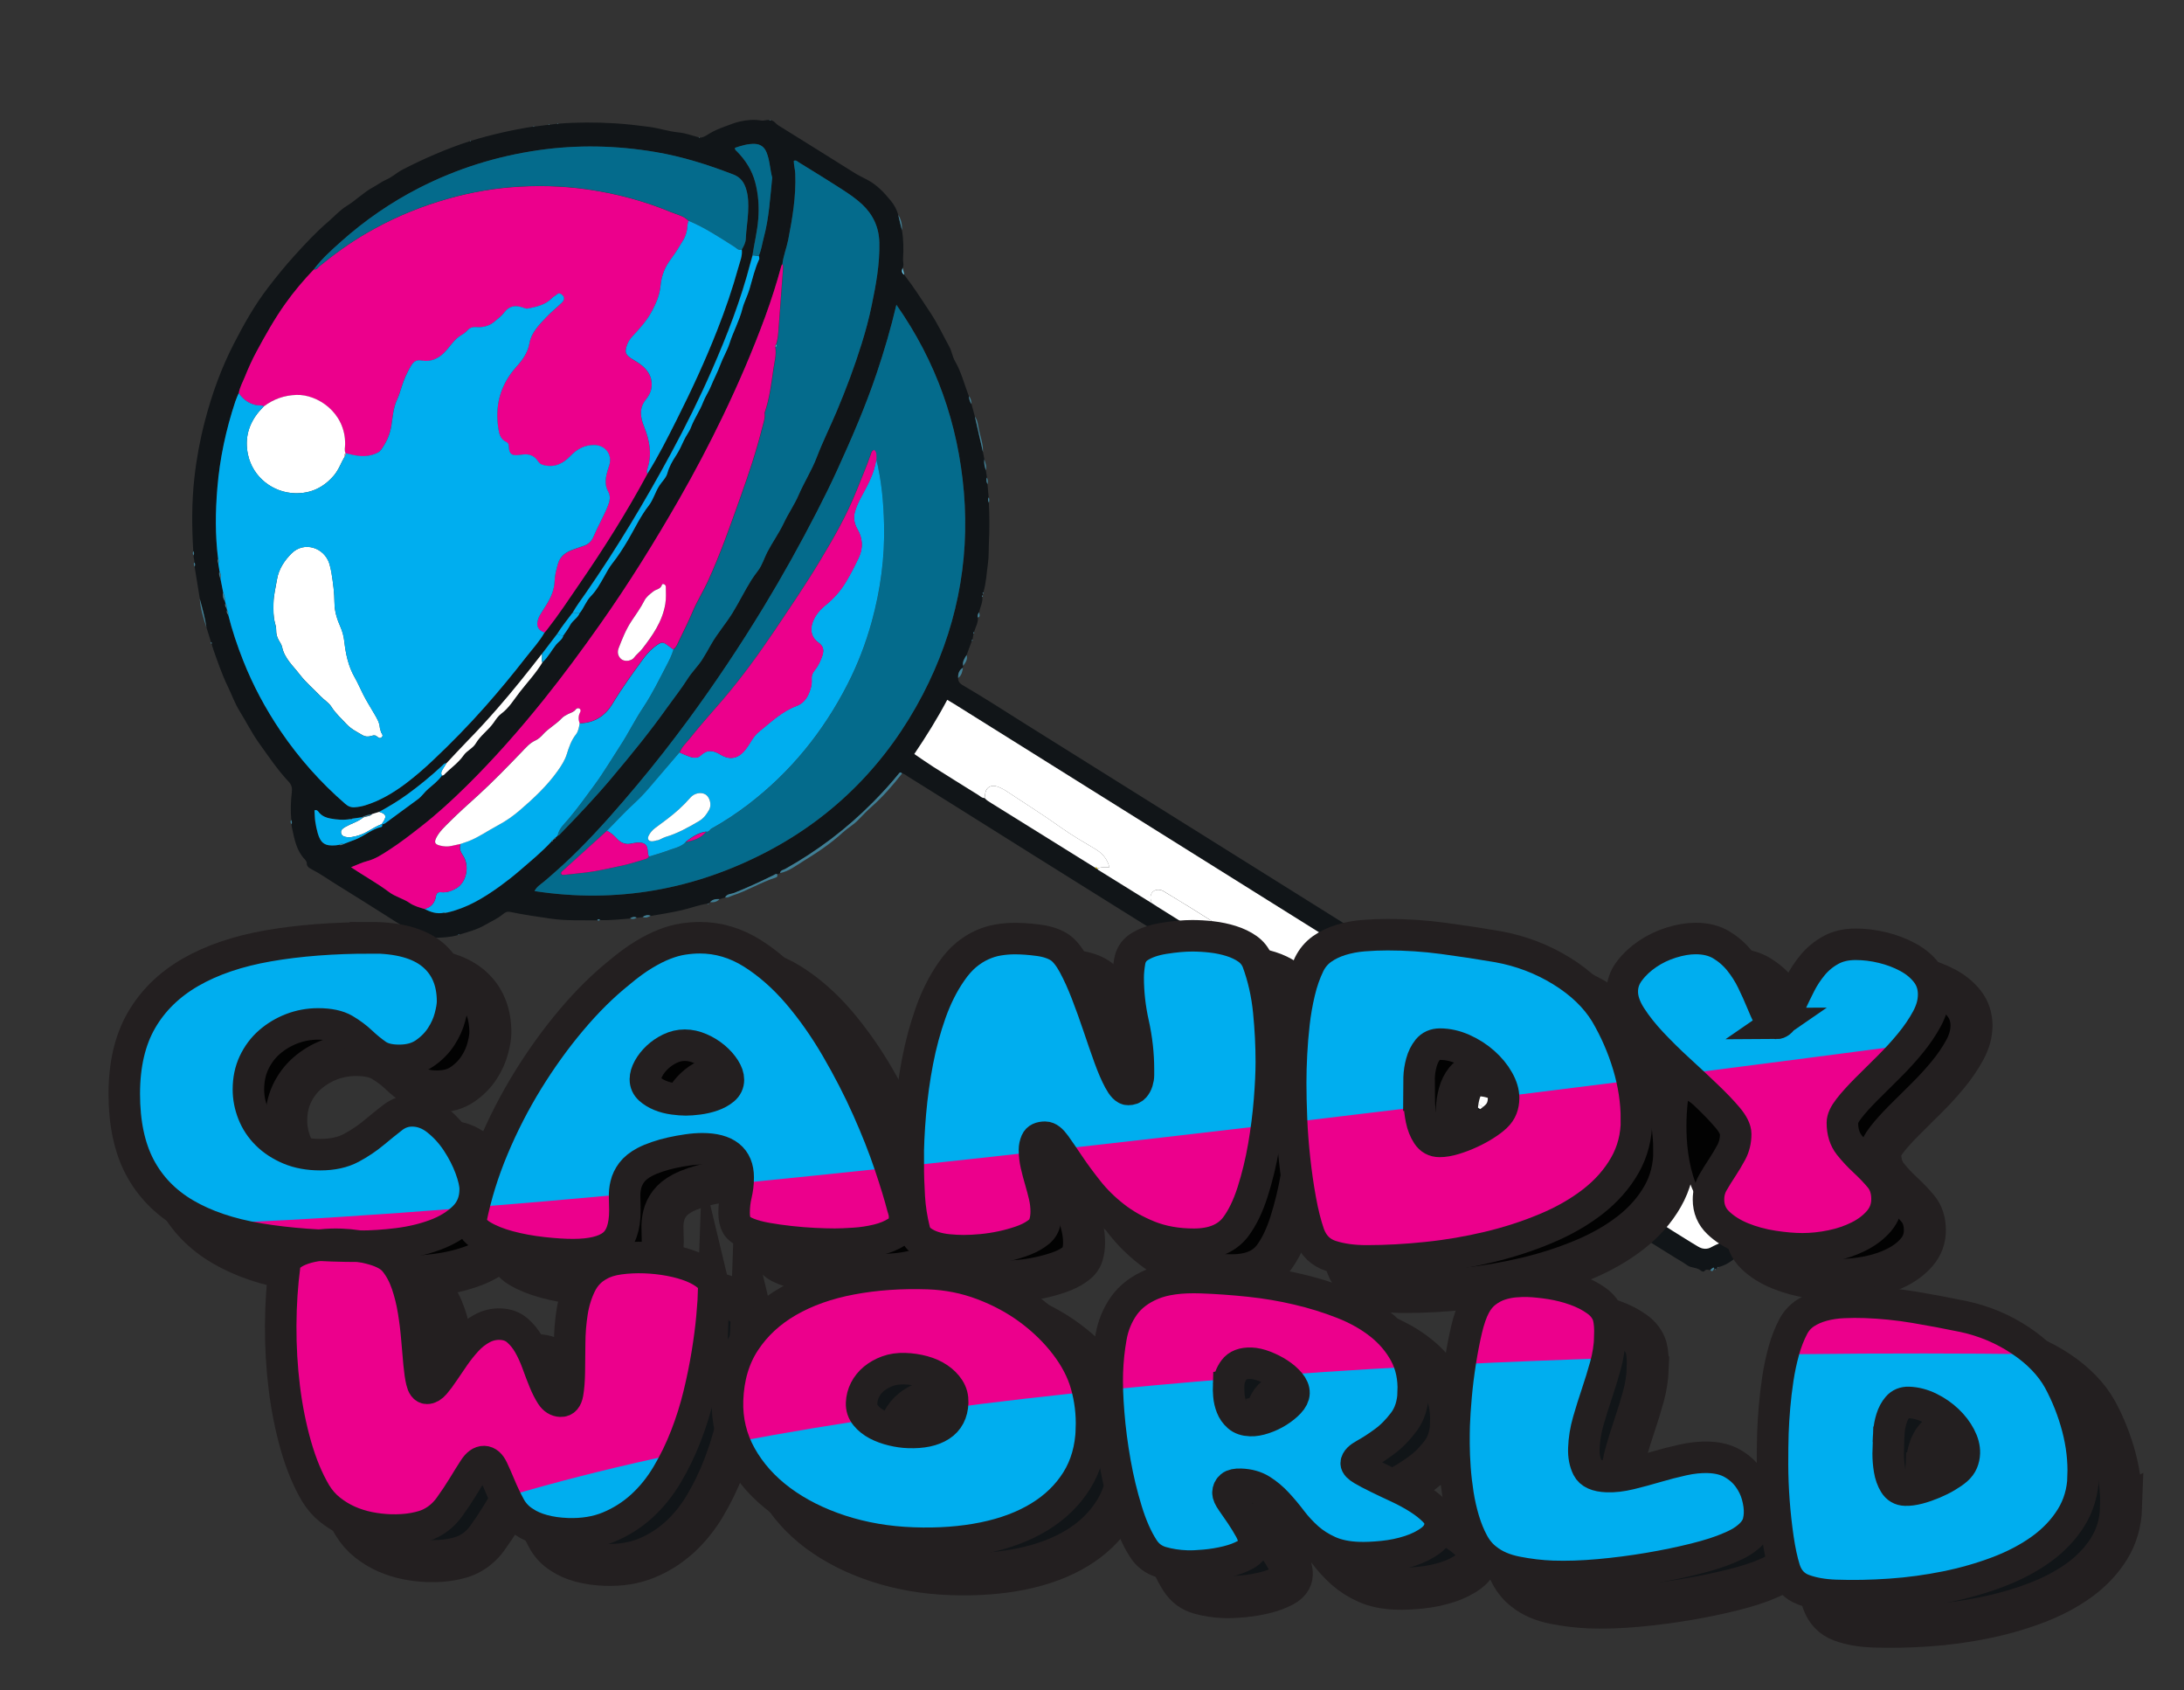 <?xml version="1.0" encoding="UTF-8"?>
<svg id="Layer_2" data-name="Layer 2" xmlns="http://www.w3.org/2000/svg" xmlns:xlink="http://www.w3.org/1999/xlink" viewBox="0 0 415.94 321.79">
  <rect x="0" y="0" width="415.94" height="321.79" fill="#333333" stroke="none"/>
  <defs>
    <style>
      .cls-1, .cls-2 {
        fill: none;
      }

      .cls-2 {
        stroke-width: 6px;
      }

      .cls-2, .cls-3, .cls-4, .cls-5 {
        stroke: #231f20;
        stroke-miterlimit: 10;
      }

      .cls-6 {
        clip-path: url(#clippath);
      }

      .cls-7 {
        fill: #046b8c;
      }

      .cls-8 {
        fill: #00aeef;
      }

      .cls-9 {
        fill: #68c8ea;
      }

      .cls-10 {
        fill: #f09cc3;
      }

      .cls-11 {
        fill: #e7ce1c;
      }

      .cls-12 {
        fill: #ec008c;
      }

      .cls-13 {
        fill: #fff;
      }

      .cls-14, .cls-3 {
        fill: #111518;
      }

      .cls-15 {
        fill: #407f95;
      }

      .cls-16 {
        clip-path: url(#clippath-1);
      }

      .cls-3, .cls-4 {
        stroke-width: 8px;
      }

      .cls-4, .cls-5 {
        fill: #020202;
      }
    </style>
    <clipPath id="clippath">
      <rect class="cls-1" width="415.94" height="321.79"/>
    </clipPath>
    <clipPath id="clippath-1">
      <path class="cls-1" d="m415.94,258.46s-309.16-11.79-380.89,57.35c-71.72,69.14,380.89-9.17,380.89-9.17v-48.18Z"/>
    </clipPath>
  </defs>
  <g id="Layer_1-2" data-name="Layer 1">
    <g>
      <g class="cls-6">
        <g>
          <g>
            <path class="cls-14" d="m188.32,95.7c.14,2.58.14,5.15.01,7.73-.06,1.26.01,2.54-.17,3.79-.27,1.86-.33,3.77-.89,5.59-.15.04-.17.12-.08.24-.02.11-.04.22-.06.33-.15.05-.19.13-.05.25.15,1.05-.43,1.94-.59,2.93-.24.31-.4.64-.24,1.04.05,1.01-.5,1.87-.76,2.8-.16.02-.2.08-.08.21-.07.4-.14.8-.2,1.2-.08.05-.19.09-.13.22-.33.9-.66,1.79-.99,2.69-.37.64-.84,1.25-.67,2.07-.01.12-.02.24-.03.36-.73.45-.96,1.14-.91,1.96-.02.59.29,1.01.77,1.29,4.15,2.41,8.17,5.03,12.24,7.58,41.72,26.09,83.44,52.19,125.16,78.29,3.46,2.16,6.92,4.33,10.37,6.5.22.14.48.28.61.49.64.96,1.42,1.82,2.1,2.76,1.17,1.64,1.14,3.53,1.62,5.31-.48,1.07-.53,2.32-1.27,3.25-.26.32-.47.64-.58.99-.4,1.24-1.13,2.29-2.06,3.13-1.23,1.11-2.53,2.18-4.22,2.56-.03-.01-.08-.04-.08-.03-.03.04-.06.09-.08.14-.1.1-.19.2-.28.29-.07-.05-.13-.04-.17.04-.04-.04-.09-.07-.13-.1,0-.2-.09-.3-.28-.16-.16.11-.3.25-.46.38-.35,0-.78-.21-1.02.08-.32.39-.66.12-.81,0-.76-.63-1.82-.44-2.6-1.01-.76-.55-1.58-1-2.38-1.49-2.42-1.51-4.85-3.01-7.26-4.54-43.39-27.63-87.18-54.62-130.73-82-2.64-1.66-5.29-3.31-7.94-4.96-.37-.23-.71-.55-1.17-.63-.39-.25-.4-.25-.68.09-1.53,1.9-3.19,3.69-4.91,5.43-4.96,5.02-10.53,9.24-16.69,12.68-.35.2-.89.22-.98.77-.18.08-.35.16-.53.24-.3-.14-.5.08-.73.19-2.47,1.19-4.94,2.37-7.5,3.37-.58.23-1.34.15-1.7.83-.36.11-.72.22-1.08.34-.67-.03-1.32.02-1.8.59-.13.08-.25.15-.38.23h.02c-1.72.24-3.35.89-5.04,1.27-1.96.44-3.93.77-5.91,1.1-.55-.23-1.06-.1-1.53.22-.38.04-.76.09-1.13.13-.45-.24-.87-.11-1.27.14-1.9.15-3.79.35-5.69.31-.19-.14-.38-.24-.55.03-2.98-.04-5.96.11-8.92-.33-2.54-.38-5.08-.72-7.59-1.26-.61-.13-.95,0-1.48.44-1,.84-2.25,1.37-3.4,2.04-1.53.89-3.22,1.32-4.89,1.83-.03-.02-.07-.06-.08-.06-.04.04-.08.09-.11.13-1.45.44-2.95.49-4.46.55-.38.02-.66-.17-.99-.23-.3-.06-.61-.32-.87-.26-1.33.29-2.17-.56-3.19-1.14-1.74-.98-3.39-2.08-5.08-3.14-2.87-1.8-5.73-3.63-8.62-5.4-1.54-.94-3.01-2.01-4.62-2.84-.47-.25-1.09-.53-1.03-1.31,0-.1-.21-.47-.37-.63-1.57-1.64-1.96-3.76-2.41-5.85-.06-.26-.09-.53-.13-.79.16-.27.06-.54-.03-.8-.17-1.8-.11-3.6.1-5.39.09-.74-.03-1.33-.59-1.94-2.12-2.26-3.85-4.83-5.65-7.35-1.4-1.96-2.47-4.11-3.73-6.15-.89-1.43-1.46-3.06-2.2-4.59-1.16-2.38-2-4.89-2.88-7.37,0,0-.02-.06-.02-.06-.07-.24-.13-.48-.2-.72.07-.13.07-.24-.1-.28-.29-.94-.58-1.87-.87-2.81-.28-1.85-.78-3.66-1.28-5.47-.33-2.04-.66-4.07-.99-6.11.11-.28.18-.56-.08-.81.11-.46-.15-.89-.13-1.34.13-.28.16-.55-.05-.81-.29-4.67-.31-9.35.21-14.01.4-3.62,1.06-7.2,1.98-10.72,1.33-5.14,3.12-10.12,5.55-14.83,1.91-3.71,3.95-7.34,6.51-10.67,1.6-2.09,3.25-4.12,5.02-6.07,2.02-2.23,4.05-4.43,6.35-6.4,1.2-1.02,2.28-2.26,3.61-3.07,1.75-1.07,3.18-2.57,5-3.55.88-.48,1.68-1.09,2.63-1.51,1.07-.47,1.97-1.33,3.02-1.87,4.15-2.13,8.42-3.99,12.87-5.43.01.03.02.07.04.07.09.01.12-.03.09-.11,3.89-1.18,7.85-2.08,11.86-2.71.02.03.05.08.05.08.05-.02.1-.05.15-.08.9-.11,1.81-.22,2.71-.34.02.03.04.07.05.07.05-.02.1-.05.15-.08.48-.06.96-.13,1.44-.19,0,0,.1.07.1.07l.08-.08c3.6-.29,7.2-.28,10.8-.07,2.18.13,4.35.39,6.52.67,1.92.25,3.74.89,5.68,1.07,1.29.12,2.54.61,3.81.93,0,0,.03.08.03.08l.07-.03c.74.03,1.32-.4,1.9-.76.95-.58,1.95-.98,2.99-1.36.94-.35,1.87-.73,2.86-.95,1.34-.3,2.7-.41,4.04-.18.55.09,1.04-.19,1.57-.08,0,0,.08.08.08.08l.11-.05c.69.04.99.67,1.5.98,4.83,2.98,9.64,6.01,14.46,9.02.82.51,1.7.92,2.54,1.37,1.8.96,3.12,2.38,4.39,3.92.69.84,1.16,1.72,1.44,2.74.24.98.47,1.95.71,2.93.3,1.79.32,3.61.2,5.41-.04.59.23,1.2-.08,1.77-.17.5-.22.98.33,1.3,1.79,2.32,3.36,4.79,4.97,7.22,1.38,2.08,2.43,4.33,3.62,6.51.44.81.58,1.86,1.04,2.66,1.18,2.04,1.76,4.3,2.57,6.47.03.08.06.17.1.25.05.55.18,1.06.5,1.52.21.79.43,1.57.64,2.36.51,2.26,1.03,4.52,1.54,6.78.09.46.18.93.27,1.39-.11.72.07,1.4.28,2.07.07.46.14.91.21,1.37-.2.44-.08.86.1,1.28.07.83.15,1.66.22,2.49-.2.34-.11.68.03,1.01Zm-81.03,25.32c.43-.65.93-1.27,1.28-1.96.46-.91,1.47-1.37,1.83-2.34.81-1,1.2-2.28,2.1-3.2,1.08-1.1,1.8-2.43,2.54-3.73.48-.85.93-1.73,1.53-2.48,1.11-1.4,2.07-2.9,2.98-4.43,1.31-2.21,2.38-4.57,3.98-6.61.91-1.16,1.25-2.64,2.06-3.86.51-.77,1.26-1.43,1.5-2.33.33-1.23.96-2.31,1.63-3.33.61-.93,1.06-1.91,1.51-2.9.4-.88,1.04-1.65,1.37-2.54.62-1.65,1.67-3.08,2.29-4.73.39-1.03,1.06-1.99,1.46-2.98.57-1.41,1.3-2.75,1.83-4.18.51-1.39,1.3-2.67,1.75-4.07.71-2.22,1.87-4.26,2.43-6.53.33-1.31.99-2.49,1.37-3.8.55-1.9,1.01-3.86,1.84-5.68.08-.17-.05-.43-.08-.65.5-1.1.63-2.3.95-3.45,1.02-3.74,1.21-7.6,1.61-11.43-.43-1.59-.45-3.27-1.08-4.8-.4-.97-1.12-1.57-2.23-1.61-1.35-.05-2.59.35-3.79.75-.01.41.22.5.36.65,1.65,1.68,2.89,3.61,3.5,5.89.61,2.29.77,4.62.59,6.98-.18,2.35-.75,4.63-1.11,6.94-.14.5-.29,1.01-.42,1.51-1.82,7-4.42,13.71-7.32,20.32-2.38,5.43-5.02,10.74-7.84,15.95-4.93,9.1-10.25,17.96-16.15,26.47-.89,1.28-1.84,2.52-2.59,3.88-.96,1.31-2.01,2.55-2.86,3.94-.97,1.27-1.95,2.55-2.92,3.82-2.73,3.51-5.5,6.99-8.43,10.34-1.87,2.14-3.79,4.23-5.78,6.27-1.35,1.38-2.66,2.81-3.98,4.22-.37-.05-.55.23-.78.44-2.11,1.96-4.33,3.79-6.66,5.48-1.7,1.23-3.5,2.31-5.34,3.32-.45.14-.9.28-1.36.42-.7.11-1.37.29-2,.61-.61.09-1.22.18-1.83.27l-.32.07c-1.28.23-2.54.13-3.82-.11-.82-.15-1.49-.43-2.06-1.04-.23-.25-.43-.72-.95-.51.05.73.05,1.44.15,2.14.11.74.26,1.49.47,2.21.56,1.93,1.39,2.48,3.41,2.31.22-.02.43-.06.64-.09.33.13.6-.02.87-.16.78-.32,1.57-.58,2.35-.9,1.67-.69,3.06-1.95,4.86-2.35.2-.04.11-.3.15-.47.2-.09.43-.14.61-.26,2.06-1.51,4.11-3.04,6.18-4.54.76-.55,1.25-1.34,1.95-1.95.93-.8,1.91-1.55,2.64-2.56.13-.04.3-.04.38-.12,1.21-1.28,2.73-2.27,3.74-3.72.65-.94,1.77-1.33,2.33-2.29.9-1.53,2.4-2.53,3.41-3.96.42-.6.85-1.26,1.43-1.69,1.52-1.12,2.45-2.75,3.57-4.17,1.44-1.85,3.06-3.57,4.28-5.6,1.09-.97,1.73-2.28,2.63-3.4.45-.57,1.17-.94,1.37-1.71Zm101.73,44.39h-.01c.04.06.06.17.13.21,3.4,2.12,6.81,4.23,10.22,6.34.37.24.75.48,1.12.72,11.82,7.4,23.63,14.82,35.45,22.21,4.3,2.69,8.63,5.34,12.95,8.01.24.34.62.5.96.71,15.49,9.86,31.28,19.25,46.59,29.4,1.45.96,2.94,1.86,4.41,2.78.87.54,1.74,1.09,2.62,1.6.82.48,1.68.55,2.53.05.5-.29,1.04-.51,1.55-.74.64-.29.99-.74,1.41-1.25,1.13-1.38,1.52-3.09,2.29-4.64.09-.19.01-.33-.02-.5-.36-2.12-1.5-3.67-3.32-4.81-13.54-8.46-27.07-16.92-40.6-25.39-35.19-22.02-70.37-44.03-105.56-66.05-.41-.26-.83-.49-1.33-.79-1.91,3.6-4.02,6.99-6.27,10.31,1.27.86,2.47,1.71,3.71,2.5,2.82,1.79,5.66,3.56,8.51,5.32.36.22.67.6,1.16.55.37.44.87.71,1.34,1.01,6.57,4.08,13.13,8.17,19.7,12.25.12.14.25.26.46.21Zm-103.95-5.21c.17-.01.26-.1.27-.27.06-.04.11-.09.16-.14.18,0,.26-.09.27-.26.15-.13.29-.27.44-.4.11-.06.25-.1.34-.19,3.41-3.51,6.78-7.05,9.93-10.8,3.67-4.37,7.29-8.78,10.6-13.45,1.28-1.8,2.67-3.53,3.85-5.4.84-1.32,1.97-2.41,2.81-3.71.6-.93,1.13-1.91,1.68-2.87,1.21-2.13,2.84-3.98,4.12-6.06,1.25-2.05,2.31-4.21,3.58-6.24.4-.64.87-1.23,1.31-1.84.77-1.06,1.12-2.32,1.71-3.46.98-1.88,2.23-3.6,3.14-5.53.86-1.83,2.05-3.52,2.83-5.35,1.04-2.43,2.48-4.66,3.43-7.13,1.14-2.98,2.57-5.84,3.81-8.78,1.79-4.23,3.4-8.54,4.76-12.91.73-2.36,1.38-4.77,1.89-7.21.82-3.95,1.56-7.9,1.47-11.98-.07-2.95-1.2-5.32-3.25-7.28-1.12-1.07-2.43-1.96-3.74-2.8-2.77-1.79-5.59-3.51-8.39-5.25-.25-.15-.46-.45-.91-.26-.01.81.25,1.62.28,2.46.16,4.26-.53,8.41-1.34,12.56-.31,1.56-.93,3.05-1.11,4.64-.07.11-.16.22-.2.34-.88,3.26-1.91,6.48-3.07,9.65-2.36,6.43-5.07,12.73-8.04,18.9-2.59,5.38-5.37,10.67-8.34,15.85-4.68,8.16-9.64,16.15-15.07,23.84-3.44,4.88-6.98,9.68-10.72,14.34-4.62,5.76-9.5,11.3-14.76,16.49-2.75,2.71-5.6,5.32-8.65,7.7-1.95,1.53-3.92,3.06-6,4.4-1.33.86-2.66,1.77-4.26,2.17-1,.25-1.95.74-3.04,1.16,2.48,1.66,4.98,3.02,7.25,4.73,1.18.89,2.66,1.21,3.86,2.04.89.62,1.9.87,2.89,1.18,1.16.6,2.35,1,3.69.71.11.1.23.13.35,0,.09-.01.18-.01.26-.03,3.73-.84,6.95-2.78,9.99-4.97,1.31-.94,2.61-1.96,3.84-3.03,2.07-1.8,4.2-3.53,6.07-5.56Zm36.2-112.67c.38-.64.74-1.34.77-2.05.07-1.73.38-3.42.45-5.15.06-1.41.06-2.81-.34-4.18-.39-1.35-1.05-2.36-2.46-2.91-4.83-1.86-9.74-3.42-14.86-4.29-7.42-1.25-14.85-1.41-22.31-.34-7.96,1.15-15.53,3.52-22.69,7.18-5.38,2.75-10.31,6.15-14.81,10.16-1.85,1.65-3.73,3.3-5.22,5.31-1.97,2.06-3.81,4.24-5.46,6.56-2.05,2.89-3.77,5.97-5.46,9.08-.85,1.56-1.57,3.18-2.23,4.82-.41,1.02-.98,2-1.16,3.11-.22.53-.47,1.05-.65,1.6-1.78,5.36-2.96,10.84-3.42,16.47-.37,4.5-.44,9,.15,13.49-.21.3-.09.59.03.88.08.51.16,1.01.24,1.52-.21.5.03.95.16,1.41.17.86.34,1.72.51,2.58-.12.6-.01,1.16.34,1.67.03.13.06.27.09.4-.11.34-.04.64.21.9.03.13.06.27.1.4-.12.34-.02.63.22.88.74,2.98,1.72,5.88,2.85,8.74,1.87,4.73,4.26,9.18,7.1,13.38,3.5,5.18,7.62,9.82,12.36,13.92.56.49,1.14.69,1.81.63.66-.05,1.32-.17,1.95-.36,2.86-.88,5.43-2.42,7.78-4.19,1.77-1.33,3.48-2.82,5.11-4.36,3.46-3.26,6.78-6.65,9.93-10.21,2.72-3.07,5.32-6.23,7.84-9.46,1.2-1.54,2.55-2.97,3.51-4.69.17-.2.35-.4.51-.61,2.2-2.81,4.16-5.79,6.18-8.73,4.65-6.76,9.03-13.69,12.92-20.92,2.06-3.28,3.8-6.74,5.54-10.2,2.82-5.6,5.46-11.28,7.75-17.12,1.54-3.93,2.91-7.92,4.04-11.98.3-1.1.8-2.18.65-3.37Zm29.45,10.52c-1.06,4.52-2.3,8.73-3.71,12.91-2.14,6.37-4.81,12.51-7.59,18.61-1.2,2.63-2.49,5.23-3.81,7.8-3.18,6.18-6.56,12.27-10.17,18.21-4.49,7.39-9.29,14.58-14.42,21.55-3.09,4.2-6.3,8.31-9.65,12.3-3.53,4.21-7.14,8.35-11.02,12.25-2.12,2.13-4.34,4.15-6.63,6.09-.66.56-1.47.99-1.91,1.89,15.66,2.4,30.5-.28,44.32-7.53,12.92-6.77,22.87-16.95,29.62-29.91,6.27-12.05,8.98-24.99,7.82-38.6-1.1-12.89-5.23-24.75-12.84-35.58Z"/>
            <path class="cls-15" d="m148.56,166.21c.09-.55.63-.58.98-.77,6.16-3.45,11.72-7.66,16.69-12.68,1.72-1.74,3.38-3.53,4.91-5.43.28-.34.28-.34.68-.09-1.77,2.25-3.63,4.41-5.79,6.32-.89.79-1.73,1.65-2.55,2.52-.87.92-2.03,1.56-2.98,2.43-2.32,2.13-4.94,3.87-7.6,5.5-1.37.84-2.69,1.9-4.35,2.22Z"/>
            <path class="cls-15" d="m138.1,170.84c.36-.68,1.12-.61,1.7-.83,2.56-1,5.03-2.18,7.5-3.37.23-.11.43-.34.73-.19.05.27.05.53-.28.63-2.86.9-5.42,2.53-8.28,3.44-.45.14-.85.48-1.37.32Z"/>
            <path class="cls-15" d="m187.2,86.08c-.51-2.26-1.03-4.52-1.54-6.78.58.78.61,1.73.8,2.62.3,1.37.82,2.71.74,4.15Z"/>
            <path class="cls-15" d="m38.04,114c.5,1.81.99,3.61,1.28,5.47-.59-1.79-1.14-3.58-1.28-5.47Z"/>
            <path class="cls-15" d="m182.48,129.09c-.05-.82.17-1.51.91-1.96-.11.74-.24,1.47-.91,1.96Z"/>
            <path class="cls-15" d="m183.42,126.77c-.17-.82.29-1.43.67-2.07.25.84-.19,1.46-.67,2.07Z"/>
            <path class="cls-15" d="m135.23,171.77c.48-.57,1.13-.62,1.8-.59-.48.55-1.11.66-1.8.59Z"/>
            <path class="cls-15" d="m122.39,174.57c.48-.32.98-.44,1.53-.22-.48.31-.98.47-1.53.22Z"/>
            <path class="cls-15" d="m171.77,43.84c-.24-.98-.47-1.95-.71-2.93.58.89.78,1.88.71,2.93Z"/>
            <path class="cls-15" d="m119.99,174.85c.4-.25.82-.38,1.27-.14-.4.29-.82.33-1.27.14Z"/>
            <path class="cls-15" d="m187.75,89.54c-.21-.68-.39-1.36-.28-2.07.2.68.47,1.35.28,2.07Z"/>
            <path class="cls-9" d="m172.22,52.31c-.55-.32-.5-.8-.33-1.3.11.43.22.87.33,1.3Z"/>
            <path class="cls-15" d="m325.72,241.79c.15-.13.3-.27.46-.38.19-.14.27-.04.28.16-.2.24-.31.75-.74.22Z"/>
            <path class="cls-15" d="m185.02,76.95c-.32-.46-.45-.98-.5-1.52.41.43.47.97.5,1.52Z"/>
            <path class="cls-15" d="m186.25,117.59c-.16-.4,0-.73.24-1.04-.05.36.34.81-.24,1.04Z"/>
            <path class="cls-15" d="m188.06,92.19c-.18-.41-.3-.83-.1-1.28.17.42.23.84.1,1.28Z"/>
            <path class="cls-15" d="m113.74,175.18c.17-.26.36-.17.55-.03-.18.16-.36.21-.55.03Z"/>
            <path class="cls-15" d="m55.47,156.13c.1.26.2.53.03.8-.14-.26-.27-.52-.03-.8Z"/>
            <path class="cls-15" d="m36.8,104.94c.22.26.18.53.05.81-.18-.26-.15-.53-.05-.81Z"/>
            <path class="cls-15" d="m188.32,95.7c-.15-.33-.23-.67-.03-1.01.17.33.16.67.03,1.01Z"/>
            <path class="cls-15" d="m36.98,107.08c.26.25.18.53.08.81-.14-.26-.2-.53-.08-.81Z"/>
            <path class="cls-15" d="m40.19,122.28c.17.05.17.15.1.28-.18-.04-.2-.14-.1-.28Z"/>
            <polygon class="cls-15" points="106.28 23.52 106.2 23.6 106.1 23.54 106.18 23.46 106.28 23.52"/>
            <path class="cls-15" d="m185.08,122.01c-.06-.13.05-.17.13-.22.06.14.04.22-.13.22Z"/>
            <path class="cls-15" d="m185.41,120.59c-.13-.13-.08-.19.08-.21.1.11.06.18-.08.21Z"/>
            <path class="cls-15" d="m89.68,26.78c.03.08,0,.12-.09.11-.02,0-.03-.05-.04-.07,0,0,.05-.07.05-.07l.08.03Z"/>
            <path class="cls-15" d="m101.74,24.07c-.05.03-.1.06-.15.08,0,0-.03-.05-.05-.08.05-.03.1-.06.15-.07,0,0,.04.05.05.07Z"/>
            <path class="cls-15" d="m187.08,113.62c-.13-.11-.1-.19.05-.25.11.11.09.19-.05.25Z"/>
            <path class="cls-15" d="m187.19,113.04c-.08-.12-.07-.2.08-.24.06.11.07.2-.08.24Z"/>
            <path class="cls-15" d="m134.87,171.99h-.02c.09.16.13-.1.11.08-.02.15-.06.16-.15.04-.1-.15.06.06.06-.12Z"/>
            <polygon class="cls-15" points="146.72 22.87 146.61 22.92 146.54 22.84 146.64 22.78 146.72 22.87"/>
            <polygon class="cls-9" points="133.19 26.16 133.11 26.2 133.09 26.12 133.16 26.09 133.19 26.16"/>
            <path class="cls-15" d="m104.65,23.73s-.1.06-.15.08c0,0-.04-.05-.05-.07.05-.03.1-.06.15-.08,0,0,.03.05.05.07Z"/>
            <polygon class="cls-15" points="40.49 123.28 40.51 123.34 40.42 123.33 40.49 123.28"/>
            <path class="cls-15" d="m326.59,241.68c.04-.07.1-.09.17-.04-.02.06-.03.12-.05.18-.04-.05-.08-.1-.12-.14Z"/>
            <path class="cls-15" d="m327.05,241.35s.05-.1.08-.14c0,0,.05.02.08.03-.03.05-.05.1-.08.14,0,0-.05-.02-.08-.04Z"/>
            <path class="cls-15" d="m87.26,177.96s.07-.09.11-.13c0,0,.05.04.08.06-.04.04-.07.09-.11.12,0,0-.05-.03-.08-.04Z"/>
            <path class="cls-12" d="m103.68,120.46c-1.06-.36-1.54-1.09-1.34-2.04.11-.53.3-1.02.6-1.48.37-.56.71-1.13,1.06-1.7.88-1.41,1.55-2.87,1.61-4.6.04-1.1.33-2.2.63-3.27.43-1.51,1.62-2.29,3.03-2.76.63-.21,1.26-.46,1.89-.66.94-.3,1.5-.93,1.86-1.77.85-2.01,1.97-3.89,2.77-5.93.36-.91.49-1.77.04-2.57-.81-1.44-.49-2.83-.07-4.26.13-.43.3-.84.37-1.28.3-1.87-1.07-3.37-2.97-3.38-1.86-.02-3.28.77-4.54,2.08-1.35,1.41-2.94,2.26-5,1.77-.5-.12-.88-.28-1.17-.75-.65-1.02-1.62-1.44-2.83-1.3-.27.03-.53.07-.8.1-1.41.16-1.89-.18-1.93-1.61-.01-.49-.12-.69-.54-.9-.82-.4-1.21-1.15-1.37-2.02-.86-4.63.2-8.75,3.35-12.27,1.17-1.31,2.16-2.64,2.48-4.47.35-2.01,1.79-3.45,3.13-4.88.94-1,2.03-1.87,3.02-2.83.6-.58.57-1.11.02-1.56-.3-.25-.58-.36-.93-.04-.29.26-.67.43-.94.71-1.25,1.27-2.88,1.64-4.54,1.98-.39.08-.66-.06-1-.18-1.38-.49-2.6-.35-3.55.92-.5.67-1.21,1.17-1.83,1.72-.96.84-2.23,1.19-3.48,1.08-.73-.06-1.26.12-1.66.57-.34.37-.71.67-1.12.9-1.41.78-2.18,2.17-3.24,3.28-1.19,1.25-2.65,1.92-4.41,1.61-.92-.16-1.48.11-1.97.93-.79,1.3-1.39,2.65-1.84,4.1-.25.8-.49,1.6-.84,2.36-.74,1.59-.84,3.32-1.11,5-.27,1.71-.94,3.19-1.93,4.57-.28.38-.61.56-1.03.75-1.94.85-3.84.44-5.75-.05-.29-.55-.1-1.14-.09-1.71.08-6.08-5.32-9.54-9.28-9.41-2.31.08-4.35.79-6.18,2.17-.48-.29-1.02-.11-1.54-.23-1.4-.33-2.44-1.13-3.25-2.28.18-1.12.75-2.09,1.16-3.12.66-1.64,1.39-3.26,2.23-4.82,1.68-3.11,3.4-6.19,5.46-9.08,1.65-2.33,3.49-4.5,5.46-6.56.55.14.77-.36,1.09-.62,2.83-2.31,5.78-4.44,8.94-6.27,4.36-2.53,8.94-4.54,13.77-6.04,4.49-1.39,9.05-2.32,13.72-2.7,4.84-.4,9.68-.28,14.5.4,5.54.78,10.89,2.22,16.05,4.36,1.13.47,2.42.69,3.31,1.66-.28.48-.21,1.04-.3,1.56-.12.76-.34,1.47-.75,2.12-.73,1.17-1.42,2.38-2.25,3.47-1.17,1.53-1.88,3.2-2.05,5.12-.15,1.76-.82,3.35-1.64,4.89-.97,1.83-2.35,3.34-3.74,4.84-.53.57-.91,1.2-1.12,1.94-.29,1-.16,1.46.68,2.08.57.42,1.22.74,1.8,1.15,1.53,1.1,2.51,2.47,2.29,4.49-.1.95-.55,1.71-1.1,2.39-1.34,1.67-.99,3.44-.3,5.15,1.04,2.59,1.53,5.18.65,7.91-.11.35-.2.68-.04,1.04-3.9,7.23-8.27,14.16-12.92,20.92-2.02,2.94-3.98,5.92-6.18,8.73-.16.21-.34.4-.51.61Z"/>
            <path class="cls-13" d="m219.35,171.95c-3.41-2.11-6.81-4.22-10.22-6.34-.06-.04-.09-.14-.13-.22.71-.38,1.51-.21,2.28-.26-.41-1.62-1.35-2.68-2.69-3.48-2.21-1.32-4.46-2.6-6.55-4.1-3.29-2.36-6.72-4.49-10.08-6.73-.62-.42-1.27-.79-1.99-1.05-1.27-.45-2.29.2-2.36,1.52-.01.21-.07.43-.1.64-.5.05-.8-.33-1.16-.55-2.84-1.76-5.68-3.53-8.51-5.32-1.24-.79-2.44-1.64-3.71-2.5,2.24-3.31,4.36-6.71,6.27-10.31.5.3.92.53,1.33.79,35.19,22.01,70.37,44.03,105.56,66.05,13.53,8.47,27.06,16.93,40.6,25.39,1.81,1.13,2.96,2.68,3.32,4.81.03.17.11.31.02.5-.76,1.55-1.15,3.26-2.29,4.64-.42.51-.77.96-1.41,1.25-.51.24-1.05.45-1.55.74-.85.5-1.71.43-2.53-.05-.89-.52-1.75-1.06-2.62-1.6-1.47-.92-2.96-1.82-4.41-2.78-15.31-10.14-31.1-19.54-46.59-29.4-.34-.21-.71-.37-.95-.71.85.06,1.48.6,2.16,1.01,4.43,2.67,8.85,5.34,13.27,8.03,1.52.92,3.2,1.37,4.89,1.87-.55-.75-1.35-1.24-1.86-2-.12-.18-.33-.29-.52-.42-1.5-1.04-2.99-2.1-4.52-3.1-5.11-3.34-10.25-6.64-15.35-9.99-2.68-1.76-5.25-3.69-7.96-5.39-5.96-3.75-11.98-7.4-17.97-11.1-6.29-3.89-12.48-7.95-18.83-11.75-.38-.23-.73-.5-1.18-.6-1.1-.24-1.98.49-1.89,1.6.03.31.15.6.24.9Z"/>
            <path class="cls-13" d="m219.35,171.95c-.08-.3-.21-.6-.24-.9-.1-1.11.78-1.84,1.89-1.6.45.1.8.37,1.18.6,6.35,3.79,12.54,7.86,18.83,11.75,5.99,3.7,12.01,7.35,17.97,11.1,2.71,1.71,5.28,3.63,7.96,5.39,5.1,3.35,10.24,6.65,15.35,9.99,1.53,1,3.01,2.06,4.52,3.1.18.13.4.24.52.42.51.76,1.31,1.25,1.86,2-1.69-.5-3.37-.95-4.89-1.87-4.41-2.69-8.84-5.36-13.27-8.03-.68-.41-1.31-.95-2.16-1.01-4.32-2.67-8.65-5.32-12.95-8.01-11.82-7.39-23.63-14.8-35.45-22.21-.38-.24-.75-.48-1.12-.72Z"/>
            <path class="cls-13" d="m187.52,151.93c.03-.21.09-.43.1-.64.06-1.32,1.09-1.97,2.36-1.52.72.25,1.37.63,1.99,1.05,3.36,2.24,6.8,4.37,10.08,6.73,2.09,1.5,4.34,2.78,6.55,4.1,1.34.8,2.28,1.86,2.69,3.48-.77.05-1.57-.12-2.28.26h.01c-.06-.27-.25-.26-.46-.19-6.57-4.08-13.13-8.17-19.7-12.25-.48-.3-.97-.57-1.34-1.01Z"/>
            <g>
              <path class="cls-7" d="m170.72,58.04c7.6,10.83,11.73,22.68,12.84,35.58,1.16,13.61-1.55,26.55-7.82,38.6-6.75,12.96-16.7,23.14-29.62,29.91-13.82,7.24-28.67,9.93-44.32,7.53.44-.89,1.26-1.33,1.91-1.89,2.29-1.95,4.51-3.96,6.63-6.09,3.88-3.9,7.49-8.04,11.02-12.25,3.35-3.99,6.55-8.1,9.65-12.3,5.13-6.97,9.93-14.16,14.42-21.55,3.61-5.94,6.99-12.02,10.17-18.21,1.32-2.57,2.61-5.17,3.81-7.8,2.79-6.1,5.45-12.24,7.59-18.61,1.4-4.18,2.65-8.4,3.71-12.91Zm-36.28,100.32c.55.18.73-.38,1.07-.57,2.41-1.34,4.71-2.86,6.91-4.53,8.1-6.17,14.36-13.89,18.99-22.94,1.95-3.81,3.49-7.79,4.62-11.92,1.67-6.04,2.5-12.18,2.35-18.45-.1-4.23-.46-8.43-1.5-12.54-.05-.6.12-1.25-.42-1.73-.5.13-.57.56-.69.92-.8,2.31-1.78,4.55-2.68,6.83-1.88,4.74-4.42,9.12-7.03,13.47-2.71,4.5-5.67,8.84-8.6,13.2-3.05,4.55-6.26,8.95-9.82,13.11-2.11,2.47-4.3,4.86-6.31,7.42-.68.86-1.54,1.6-1.94,2.66-1.67,1.95-3.35,3.9-5.01,5.86-1.06,1.25-2.13,2.51-3.35,3.61-1.91,1.73-3.64,3.63-5.45,5.46-.04.02-.09.03-.12.06-2.81,2.54-5.62,5.09-8.43,7.63-.13.12-.25.29-.19.46.09.25.34.24.56.22,1.41-.15,2.82-.28,4.23-.46,2.16-.26,4.28-.79,6.4-1.22,1.41-.29,2.83-.72,4.23-1.14.47-.14.97-.19,1.27-.64,1.31-.39,2.63-.79,3.9-1.25,1.07-.39,2.28-.63,3.13-1.52,1.46-.31,2.89-.68,3.86-1.96Z"/>
              <path class="cls-7" d="m149.01,50.28c.18-1.59.8-3.08,1.11-4.64.81-4.15,1.51-8.31,1.34-12.56-.03-.83-.29-1.64-.28-2.46.45-.18.66.11.91.26,2.8,1.74,5.62,3.45,8.39,5.25,1.3.85,2.61,1.74,3.74,2.8,2.05,1.95,3.19,4.33,3.25,7.28.09,4.08-.65,8.03-1.47,11.98-.5,2.44-1.15,4.85-1.89,7.21-1.36,4.38-2.98,8.68-4.76,12.91-1.24,2.94-2.68,5.81-3.81,8.78-.95,2.48-2.38,4.7-3.43,7.13-.79,1.83-1.97,3.53-2.83,5.35-.91,1.93-2.16,3.65-3.14,5.53-.59,1.14-.94,2.4-1.71,3.46-.44.61-.91,1.2-1.31,1.84-1.28,2.04-2.33,4.2-3.58,6.24-1.28,2.09-2.91,3.93-4.12,6.06-.55.96-1.08,1.94-1.68,2.87-.84,1.3-1.98,2.39-2.81,3.71-1.18,1.87-2.57,3.6-3.85,5.4-3.31,4.66-6.92,9.08-10.6,13.45-3.15,3.74-6.52,7.29-9.93,10.8-.09.09-.22.13-.34.19.22-1.37,1.27-2.24,2.08-3.19,1.76-2.08,3.34-4.28,4.94-6.47,1.76-2.4,3.28-4.98,4.91-7.48,1.56-2.39,2.81-4.96,4.4-7.33,1.69-2.52,3-5.25,4.4-7.93.51-.98,1.02-1.97,1.33-3.04.62-.44.83-1.15,1.14-1.78.88-1.8,1.77-3.6,2.55-5.44.84-1.97,1.98-3.79,2.88-5.73,2.4-5.23,4.29-10.66,6.22-16.07,1.57-4.4,3.06-8.84,4.19-13.38.21-.85.55-1.7.4-2.62.94-2.68,1.28-5.48,1.67-8.26.2-1.43.64-2.85.38-4.33v.02c.2-.13.18-.33.16-.53.22-.72.35-1.46.4-2.22.3-4.06.61-8.12.91-12.18.02-.31.03-.62-.16-.9Z"/>
              <path class="cls-7" d="m131.17,42.05c-.89-.97-2.18-1.19-3.31-1.66-5.16-2.14-10.51-3.58-16.05-4.36-4.82-.68-9.66-.8-14.5-.4-4.67.38-9.23,1.31-13.72,2.7-4.83,1.5-9.41,3.51-13.77,6.04-3.16,1.83-6.11,3.97-8.94,6.27-.32.26-.53.76-1.09.62,1.5-2.01,3.37-3.67,5.22-5.32,4.5-4.01,9.44-7.41,14.81-10.16,7.16-3.66,14.73-6.03,22.69-7.18,7.46-1.08,14.89-.91,22.31.34,5.12.86,10.03,2.42,14.86,4.29,1.42.55,2.08,1.56,2.46,2.91.4,1.37.4,2.77.34,4.18-.07,1.72-.38,3.42-.45,5.15-.03.71-.38,1.41-.77,2.05-.63.23-.99-.28-1.41-.55-2.82-1.78-5.6-3.63-8.69-4.93Z"/>
              <path class="cls-7" d="m144.51,48.69c-.41.14-.8-.11-1.2-.08.36-2.31.93-4.59,1.11-6.94.18-2.37.02-4.69-.59-6.98-.61-2.29-1.85-4.22-3.5-5.89-.15-.15-.38-.24-.36-.65,1.2-.4,2.44-.8,3.79-.75,1.12.04,1.84.64,2.23,1.61.63,1.54.65,3.22,1.08,4.8-.4,3.83-.6,7.69-1.61,11.43-.31,1.15-.44,2.35-.95,3.45Z"/>
            </g>
            <path class="cls-13" d="m103.3,126.12c-1.21,2.03-2.84,3.75-4.28,5.6-1.11,1.42-2.05,3.05-3.57,4.17-.58.43-1.01,1.08-1.43,1.69-1,1.44-2.51,2.43-3.41,3.96-.56.96-1.68,1.35-2.33,2.29-1.01,1.45-2.52,2.45-3.74,3.72-.08.08-.25.08-.38.12-.25-.45-.09-.84.16-1.22.24-.37.46-.74.69-1.11,1.33-1.41,2.63-2.84,3.98-4.22,1.99-2.03,3.91-4.13,5.78-6.27,2.93-3.35,5.7-6.83,8.43-10.34.14.53-.19,1.09.09,1.61Z"/>
            <path class="cls-13" d="m72.24,154.58c1.39.42,1.49.93.46,2.32-.96.37-1.84.91-2.72,1.42-.9.52-1.86.86-2.88,1.03-.26.04-.54.11-.79.07-.57-.08-1.25-.14-1.36-.85-.09-.6.42-.9.91-1.18,1.08-.61,2.32-.92,3.29-1.73.55-.29,1.26-.17,1.73-.67.45-.14.9-.28,1.36-.42Z"/>
            <path class="cls-15" d="m70.88,155c-.47.5-1.18.38-1.73.67-.09-.02-.18-.03-.27-.05.63-.33,1.3-.5,2-.61Z"/>
            <path class="cls-15" d="m42.48,112.8c.25.53.37,1.08.34,1.67-.36-.51-.46-1.07-.34-1.67Z"/>
            <path class="cls-15" d="m41.81,108.81c.19.45.38.91.16,1.41-.13-.46-.37-.91-.16-1.41Z"/>
            <path class="cls-15" d="m41.55,106.41c.16.29.21.58.03.88-.12-.29-.23-.58-.03-.88Z"/>
            <path class="cls-15" d="m64.57,160.87c.26-.21.54-.33.87-.16-.27.15-.55.29-.87.16Z"/>
            <path class="cls-15" d="m42.92,114.87c.2.27.27.57.21.9-.25-.26-.32-.56-.21-.9Z"/>
            <path class="cls-15" d="m43.23,116.17c.2.26.28.56.22.88-.24-.25-.34-.54-.22-.88Z"/>
            <path class="cls-15" d="m105.07,160.2c.01-.17.09-.27.27-.27,0,.17-.1.26-.27.27Z"/>
            <path class="cls-15" d="m84.56,173.78c.12-.1.23-.11.35,0-.12.12-.23.1-.35,0Z"/>
            <path class="cls-15" d="m105.51,159.78c.02-.16.11-.25.27-.26-.01.17-.09.26-.27.26Z"/>
            <path class="cls-11" d="m208.56,165.2c.21-.07.4-.08.46.21-.21.06-.34-.07-.46-.21Z"/>
            <path class="cls-15" d="m67.05,155.89c-.07.2-.18.22-.32.07.11-.02.22-.04.32-.07Z"/>
            <path class="cls-13" d="m63.14,109.12c.29,1.76.55,3.72.57,5.74,0,1.54.5,3.07,1.13,4.5.4.9.63,1.81.74,2.8.28,2.37.75,4.68,1.97,6.8.59,1.03,1.06,2.14,1.6,3.21.65,1.31,1.45,2.53,2.17,3.79.47.82.95,1.59,1.02,2.55.02.26.16.51.2.77.06.36.58.68.17,1.08-.42.4-.73-.02-1.04-.23-.35-.23-.69-.08-1.03.01-.54.15-1.09.13-1.56-.15-1.07-.63-2.21-1.18-3.07-2.11-.99-1.07-2.1-2.05-2.89-3.31-.53-.83-1.41-1.32-2.09-2.03-1.31-1.38-2.8-2.62-3.95-4.13-1.25-1.63-2.89-3.04-3.35-5.21-.1-.46-.4-.89-.64-1.31-.34-.6-.5-1.22-.49-1.91,0-.44-.09-.89-.21-1.31-.36-1.26-.32-2.51-.3-3.82.03-1.58.43-3.06.68-4.58.33-1.96,1.45-3.61,2.78-4.92,2.34-2.33,6.21-1.15,7.19,2,.16.51.25,1.04.41,1.76Z"/>
            <path class="cls-13" d="m50.27,77.36c1.83-1.38,3.87-2.09,6.18-2.17,3.96-.14,9.36,3.32,9.28,9.41,0,.57-.2,1.16.09,1.71h0c-.24.13-.2.34-.14.56-.72,1.21-1.16,2.57-2.11,3.68-1.95,2.28-4.38,3.43-7.36,3.36-4.18-.1-8.06-2.99-8.99-7.37-.65-3.05.11-5.81,2.12-8.2.29-.34.6-.65.9-.98Z"/>
            <path class="cls-10" d="m65.69,86.88c-.06-.22-.1-.43.14-.58.04.21.06.42-.14.58Z"/>
            <g>
              <path class="cls-8" d="m41.81,108.81c-.08-.51-.16-1.01-.24-1.52.18-.3.13-.59-.03-.88-.58-4.49-.52-8.99-.15-13.49.46-5.63,1.65-11.11,3.42-16.47.18-.55.43-1.07.65-1.6.81,1.15,1.85,1.95,3.25,2.28.51.12,1.06-.05,1.54.23-.3.33-.62.64-.9.98-2.01,2.4-2.77,5.15-2.12,8.2.93,4.37,4.81,7.27,8.99,7.37,2.98.07,5.41-1.08,7.36-3.36.95-1.11,1.38-2.46,2.11-3.68.21-.15.19-.36.14-.58h0c1.91.49,3.81.91,5.75.06.43-.19.76-.36,1.03-.75.99-1.38,1.66-2.86,1.93-4.57.26-1.68.36-3.41,1.11-5,.35-.75.59-1.56.84-2.36.45-1.44,1.05-2.8,1.84-4.1.5-.81,1.05-1.09,1.97-.93,1.76.31,3.22-.36,4.41-1.61,1.06-1.11,1.83-2.49,3.24-3.28.4-.22.78-.53,1.12-.9.41-.45.94-.63,1.66-.57,1.25.11,2.52-.24,3.48-1.08.63-.54,1.33-1.04,1.83-1.72.95-1.27,2.17-1.41,3.55-.92.33.12.6.26,1,.18,1.66-.34,3.29-.7,4.54-1.98.27-.28.65-.45.94-.71.35-.31.63-.2.93.04.55.45.58.98-.02,1.56-.99.96-2.08,1.82-3.02,2.83-1.34,1.43-2.78,2.87-3.13,4.88-.32,1.82-1.31,3.16-2.48,4.47-3.16,3.53-4.21,7.64-3.35,12.27.16.87.54,1.62,1.37,2.02.41.2.52.4.54.9.04,1.42.52,1.77,1.93,1.61.27-.03.53-.07.8-.1,1.2-.14,2.18.28,2.83,1.3.3.47.67.63,1.17.75,2.06.49,3.66-.37,5-1.77,1.26-1.31,2.68-2.1,4.54-2.08,1.91.02,3.27,1.51,2.97,3.38-.07.44-.24.85-.37,1.28-.43,1.43-.74,2.82.07,4.26.45.8.32,1.66-.04,2.57-.8,2.04-1.92,3.92-2.77,5.93-.36.85-.92,1.47-1.86,1.77-.63.2-1.25.45-1.89.66-1.42.47-2.6,1.24-3.03,2.76-.3,1.07-.6,2.17-.63,3.27-.06,1.73-.73,3.19-1.61,4.6-.35.57-.7,1.14-1.06,1.7-.3.46-.49.95-.6,1.48-.19.95.28,1.68,1.34,2.04-.96,1.72-2.31,3.15-3.51,4.69-2.51,3.23-5.12,6.39-7.84,9.46-3.15,3.56-6.47,6.95-9.93,10.21-1.63,1.54-3.34,3.02-5.11,4.36-2.35,1.77-4.91,3.31-7.78,4.19-.63.19-1.29.31-1.95.36-.67.06-1.25-.14-1.81-.63-4.73-4.1-8.85-8.74-12.36-13.92-2.84-4.2-5.23-8.65-7.1-13.38-1.13-2.86-2.11-5.76-2.85-8.74.06-.33-.03-.62-.22-.88-.03-.13-.06-.27-.1-.4.06-.33,0-.63-.21-.9-.03-.13-.06-.27-.09-.4.03-.59-.1-1.14-.34-1.67-.17-.86-.34-1.72-.51-2.58.22-.5.03-.96-.16-1.41Zm21.33.31c-.17-.72-.25-1.25-.41-1.76-.99-3.16-4.86-4.33-7.19-2-1.32,1.32-2.45,2.96-2.78,4.92-.26,1.52-.65,3-.68,4.58-.02,1.3-.06,2.56.3,3.82.12.42.22.87.21,1.31,0,.69.15,1.31.49,1.91.24.42.54.85.64,1.31.45,2.17,2.1,3.58,3.35,5.21,1.15,1.51,2.64,2.75,3.95,4.13.67.71,1.56,1.2,2.09,2.03.79,1.26,1.9,2.23,2.89,3.31.86.93,2,1.48,3.07,2.11.47.27,1.01.29,1.56.15.33-.09.68-.25,1.03-.01.31.21.62.63,1.04.23.42-.4-.11-.72-.17-1.08-.04-.26-.18-.51-.2-.77-.07-.97-.55-1.74-1.02-2.55-.72-1.26-1.52-2.48-2.17-3.79-.54-1.07-1.01-2.18-1.6-3.21-1.22-2.13-1.69-4.44-1.97-6.8-.12-.99-.34-1.9-.74-2.8-.63-1.43-1.12-2.97-1.13-4.5-.01-2.01-.28-3.97-.57-5.74Z"/>
              <path class="cls-8" d="m110.39,137.72c2.82-.05,4.88-1.4,6.31-3.78,1.79-2.97,3.83-5.76,5.86-8.56.76-1.05,1.66-1.96,2.75-2.67.75-.49,1.07-.45,1.78.09.39.3.78.58,1.17.87-.31,1.07-.82,2.07-1.33,3.04-1.4,2.68-2.72,5.41-4.4,7.93-1.59,2.37-2.84,4.94-4.4,7.33-1.63,2.5-3.15,5.08-4.91,7.48-1.6,2.18-3.18,4.39-4.94,6.47-.81.96-1.86,1.83-2.08,3.19-.15.13-.29.27-.44.4-.16,0-.26.09-.27.26-.05.05-.1.1-.16.14-.18,0-.26.1-.27.27-1.86,2.03-3.99,3.76-6.07,5.56-1.24,1.07-2.53,2.08-3.84,3.03-3.04,2.19-6.26,4.13-9.99,4.97-.09.02-.18.02-.26.03-.11-.11-.23-.11-.35,0-1.33.3-2.53-.11-3.68-.71,1.25-.33,1.95-1.17,2.15-2.42.1-.61.39-.84.99-.77,1.01.11,1.95-.22,2.8-.69,2.03-1.1,2.71-4.29,1.36-6.3-.48-.71-.76-1.39-.44-2.22.49-.2,1.01-.32,1.51-.52,2-.79,3.73-2.03,5.61-3.03,1.5-.8,2.89-1.78,4.15-2.86,2.66-2.27,5.22-4.68,7.25-7.55.68-.96,1.33-1.96,1.7-3.15.4-1.29.86-2.61,1.72-3.72.48-.61.6-1.38.72-2.13Z"/>
              <path class="cls-8" d="m131.17,42.05c3.09,1.3,5.87,3.15,8.69,4.93.42.27.78.78,1.41.55.14,1.19-.35,2.27-.65,3.37-1.12,4.07-2.49,8.05-4.04,11.98-2.29,5.84-4.93,11.52-7.75,17.12-1.74,3.45-3.48,6.92-5.54,10.2-.16-.35-.07-.69.04-1.03.88-2.73.39-5.32-.65-7.91-.69-1.71-1.04-3.48.3-5.15.55-.68,1-1.44,1.1-2.39.22-2.03-.76-3.39-2.29-4.49-.58-.41-1.22-.74-1.8-1.15-.84-.61-.97-1.07-.68-2.08.21-.74.59-1.37,1.12-1.94,1.39-1.5,2.77-3.01,3.74-4.84.82-1.55,1.49-3.13,1.64-4.89.17-1.92.88-3.59,2.05-5.12.83-1.09,1.52-2.3,2.25-3.47.4-.65.62-1.36.75-2.12.08-.52.02-1.07.3-1.56Z"/>
              <path class="cls-8" d="m144.51,48.69c.03.22.15.48.08.65-.84,1.82-1.29,3.77-1.84,5.68-.38,1.31-1.04,2.49-1.37,3.8-.57,2.27-1.73,4.31-2.43,6.53-.45,1.4-1.24,2.69-1.75,4.07-.52,1.43-1.26,2.77-1.83,4.18-.4.99-1.07,1.95-1.46,2.98-.62,1.65-1.67,3.08-2.29,4.73-.33.89-.97,1.65-1.37,2.54-.45.99-.9,1.97-1.51,2.9-.67,1.02-1.3,2.1-1.63,3.33-.24.9-.99,1.56-1.5,2.33-.81,1.22-1.15,2.69-2.06,3.86-1.6,2.04-2.67,4.4-3.98,6.61-.91,1.53-1.87,3.03-2.98,4.43-.6.76-1.05,1.63-1.53,2.48-.74,1.3-1.46,2.63-2.54,3.73-.9.92-1.3,2.2-2.1,3.2-.47.01-.94.03-1.41.04.76-1.37,1.71-2.61,2.59-3.88,5.9-8.51,11.22-17.37,16.15-26.47,2.82-5.21,5.46-10.52,7.84-15.95,2.9-6.61,5.5-13.32,7.32-20.32.13-.51.28-1.01.42-1.51.4-.03.79.22,1.2.08Z"/>
              <path class="cls-8" d="m72.8,156.98c-.04.16.04.42-.15.47-1.8.4-3.19,1.66-4.86,2.35-.78.32-1.57.58-2.35.9-.33-.16-.61-.05-.87.16-.21.03-.43.07-.64.09-2.02.17-2.85-.38-3.41-2.31-.21-.72-.36-1.47-.47-2.21-.1-.7-.1-1.41-.15-2.14.52-.21.72.26.95.51.57.61,1.25.88,2.06,1.04,1.28.24,2.54.34,3.82.11.14.15.25.13.32-.07.61-.09,1.22-.18,1.83-.27.09.02.18.03.27.05-.98.8-2.21,1.12-3.29,1.73-.5.28-1,.58-.91,1.18.1.71.78.77,1.36.85.26.04.53-.03.79-.07,1.02-.17,1.98-.51,2.88-1.03.89-.51,1.76-1.04,2.72-1.42.03.03.07.06.1.09Z"/>
              <path class="cls-8" d="m85.02,145.34c-.23.37-.45.75-.69,1.11-.25.39-.41.77-.16,1.22-.73,1.01-1.71,1.76-2.64,2.56-.7.6-1.19,1.4-1.95,1.95-2.07,1.5-4.11,3.03-6.18,4.54-.17.13-.4.18-.61.26-.03-.03-.07-.06-.1-.09,1.04-1.38.94-1.89-.46-2.32,1.84-1.01,3.64-2.08,5.34-3.32,2.33-1.69,4.55-3.52,6.66-5.48.22-.21.41-.49.78-.44Z"/>
              <path class="cls-8" d="m103.3,126.12c-.27-.52.05-1.08-.09-1.61.97-1.28,1.95-2.55,2.92-3.83.34.26.75.31,1.16.33-.19.78-.91,1.14-1.37,1.71-.89,1.12-1.54,2.43-2.63,3.4Z"/>
              <path class="cls-8" d="m107.29,121.01c-.41-.02-.81-.07-1.16-.33.85-1.39,1.9-2.63,2.86-3.94.47-.01.94-.03,1.41-.04-.36.97-1.37,1.43-1.83,2.34-.35.69-.85,1.31-1.28,1.96Z"/>
              <path class="cls-8" d="m130.59,160.33c-.85.9-2.06,1.13-3.13,1.52-1.27.47-2.59.87-3.9,1.25-.06-.26-.18-.52-.19-.78-.02-1.65-.72-2.1-2.63-1.81-.13.02-.26.05-.39.08-1.09.27-2.01-.02-2.79-.83-.58-.61-1.18-1.22-1.97-1.57,1.81-1.83,3.54-3.73,5.45-5.46,1.22-1.1,2.29-2.36,3.35-3.61,1.66-1.96,3.34-3.91,5.02-5.86.66.28,1.3.59,1.97.82.7.24,1.48.3,2.03-.23,1.26-1.19,2.38-1.05,3.81-.17,1.9,1.17,3.55.67,4.88-1.15.37-.5.71-1.03,1.03-1.56.4-.65.87-1.24,1.47-1.72,2.25-1.81,4.34-3.83,7.12-4.86,1.05-.39,1.77-1.18,2.23-2.19.41-.9.7-1.84.62-2.84-.06-.68.13-1.18.55-1.71.67-.84,1.13-1.79,1.48-2.83.36-1.08.19-1.82-.79-2.52-1.32-.94-1.6-2.43-1.02-3.93.5-1.29,1.36-2.3,2.41-3.14,1.54-1.25,2.84-2.69,3.86-4.39.92-1.53,1.74-3.11,2.49-4.72.85-1.81.74-3.63-.25-5.34-.62-1.07-.82-2.18-.5-3.33.24-.85.6-1.68,1.01-2.47,1.28-2.43,2.71-4.8,3.06-7.6,1.04,4.12,1.4,8.32,1.5,12.54.15,6.27-.69,12.42-2.35,18.45-1.14,4.13-2.67,8.11-4.62,11.92-4.63,9.05-10.89,16.77-18.99,22.94-2.19,1.67-4.5,3.19-6.91,4.53-.34.19-.53.76-1.07.57-1.5.23-2.69,1.07-3.86,1.96Zm-5.59-.31c.59,0,1.07-.47,1.67-.64,2.32-.67,4.42-1.83,6.48-3.06.85-.51,1.36-1.22,1.85-2.04.66-1.13.08-2.57-.61-3-.84-.53-2.13-.29-2.9.58-1.35,1.54-2.86,2.91-4.5,4.14-.75.56-1.5,1.11-2.24,1.67-.5.38-.92.85-1.2,1.42-.34.68-.03,1.13.74,1.09.22-.01.43-.09.72-.16Z"/>
            </g>
            <path class="cls-12" d="m166.9,87.4c-.34,2.81-1.78,5.17-3.06,7.6-.41.78-.78,1.62-1.01,2.47-.32,1.15-.13,2.26.5,3.33.99,1.71,1.1,3.53.25,5.34-.76,1.61-1.57,3.2-2.49,4.72-1.02,1.69-2.32,3.14-3.86,4.39-1.05.85-1.91,1.85-2.41,3.14-.58,1.5-.3,2.98,1.02,3.93.98.7,1.15,1.44.79,2.52-.34,1.03-.8,1.99-1.48,2.83-.42.52-.61,1.03-.55,1.71.08.99-.21,1.94-.62,2.84-.46,1.01-1.18,1.8-2.23,2.19-2.78,1.03-4.88,3.05-7.12,4.86-.6.48-1.07,1.06-1.47,1.72-.32.53-.66,1.06-1.03,1.56-1.34,1.82-2.98,2.32-4.88,1.15-1.43-.88-2.55-1.02-3.81.17-.56.53-1.34.47-2.03.23-.67-.23-1.31-.54-1.97-.82.4-1.07,1.26-1.81,1.94-2.67,2.01-2.55,4.2-4.95,6.31-7.42,3.56-4.17,6.76-8.57,9.82-13.11,2.93-4.36,5.89-8.7,8.6-13.2,2.61-4.34,5.15-8.73,7.03-13.47.9-2.27,1.88-4.51,2.68-6.83.12-.36.2-.79.69-.92.54.48.37,1.14.42,1.73Z"/>
            <path class="cls-12" d="m115.6,158.2c.79.35,1.39.96,1.97,1.57.78.82,1.7,1.1,2.79.83.13-.03.26-.06.39-.08,1.91-.3,2.61.16,2.63,1.81,0,.26.12.52.19.78-.3.45-.81.5-1.27.64-1.4.42-2.82.86-4.23,1.14-2.13.43-4.24.96-6.4,1.22-1.41.17-2.82.31-4.23.46-.23.02-.47.04-.56-.22-.07-.17.05-.34.19-.46,2.81-2.55,5.62-5.09,8.43-7.63.03-.03.08-.04.12-.06Z"/>
            <path class="cls-12" d="m130.59,160.33c1.17-.89,2.35-1.73,3.86-1.96-.97,1.28-2.4,1.65-3.86,1.96Z"/>
            <path class="cls-12" d="m149.01,50.28c-.07.11-.16.22-.2.34-.88,3.26-1.91,6.48-3.07,9.65-2.36,6.43-5.07,12.73-8.04,18.9-2.59,5.38-5.37,10.67-8.34,15.85-4.68,8.16-9.64,16.15-15.07,23.84-3.44,4.88-6.98,9.68-10.72,14.34-4.62,5.76-9.5,11.3-14.76,16.49-2.75,2.71-5.6,5.32-8.65,7.7-1.95,1.53-3.92,3.06-6,4.4-1.33.86-2.66,1.77-4.26,2.17-1,.25-1.95.74-3.04,1.16,2.48,1.66,4.98,3.02,7.25,4.73,1.18.89,2.66,1.21,3.86,2.04.89.62,1.9.87,2.89,1.18,1.25-.33,1.95-1.17,2.15-2.42.1-.61.39-.84.99-.77,1.01.11,1.95-.22,2.8-.69,2.03-1.1,2.71-4.29,1.35-6.3-.48-.71-.76-1.39-.44-2.22-.57.12-1.13.24-1.7.37-.76.18-1.51.13-2.25-.06-.99-.25-1.12-.63-.66-1.53.61-1.17,1.57-2.04,2.46-2.94,1.75-1.76,3.62-3.41,5.46-5.08,2.85-2.6,5.54-5.38,8.22-8.16.81-.84,1.58-1.79,2.72-2.3.55-.25,1.04-.71,1.45-1.17,1.05-1.16,2.47-1.89,3.54-3.04.32-.35.78-.59,1.21-.81.51-.26,1.09-.37,1.46-.88.16-.21.46-.32.72-.15.27.18.23.46.1.71-.35.68-.34,1.37-.09,2.07,2.82-.05,4.88-1.4,6.31-3.78,1.79-2.97,3.83-5.76,5.86-8.56.76-1.05,1.66-1.96,2.75-2.67.75-.49,1.07-.45,1.78.09.39.3.78.58,1.17.87.62-.44.83-1.15,1.14-1.78.88-1.8,1.77-3.6,2.55-5.44.84-1.97,1.98-3.79,2.88-5.73,2.4-5.23,4.29-10.66,6.22-16.07,1.57-4.4,3.06-8.84,4.19-13.38.21-.85.55-1.7.4-2.62.94-2.68,1.28-5.48,1.67-8.26.21-1.43.64-2.85.38-4.33,0,0,0,0,0,0-.04-.2,0-.38.17-.52.22-.72.35-1.46.4-2.22.3-4.06.61-8.12.91-12.18.02-.31.03-.62-.16-.9Zm-22.3,64.75c-.56,3.33-2.42,5.97-4.42,8.55-.46.59-1.09,1.04-1.54,1.65-.21.28-.54.46-1.01.56-.54.08-1.18.03-1.63-.49-.48-.54-.55-1.23-.3-1.89.69-1.78,1.39-3.56,2.46-5.17.84-1.26,1.73-2.48,2.42-3.84.39-.78,1.08-1.29,1.75-1.81.53-.42,1.37-.4,1.62-1.25.09-.31.72-.08.73.36.01,1.11.09,2.21-.1,3.32Z"/>
            <path class="cls-9" d="m147.7,66.1c-.04-.21-.01-.39.17-.53.02.2.04.4-.17.53Z"/>
            <path class="cls-13" d="m110.39,137.72c-.12.75-.24,1.52-.72,2.13-.87,1.11-1.32,2.43-1.72,3.72-.37,1.19-1.02,2.18-1.7,3.15-2.03,2.87-4.6,5.28-7.25,7.55-1.26,1.08-2.64,2.06-4.15,2.86-1.88.99-3.61,2.24-5.61,3.03-.5.2-1.01.32-1.51.52-.57.12-1.13.24-1.7.37-.76.18-1.51.13-2.25-.06-.99-.25-1.12-.63-.66-1.53.61-1.17,1.57-2.04,2.47-2.94,1.75-1.76,3.62-3.41,5.46-5.08,2.85-2.6,5.54-5.38,8.22-8.16.81-.84,1.58-1.79,2.72-2.3.55-.25,1.04-.71,1.45-1.17,1.05-1.16,2.47-1.89,3.54-3.04.32-.35.78-.59,1.21-.81.51-.26,1.09-.37,1.46-.88.16-.21.46-.32.72-.15.27.18.23.46.1.71-.35.68-.34,1.37-.09,2.07Z"/>
            <path class="cls-13" d="m119.75,125.79c-.54.08-1.18.03-1.63-.49-.48-.54-.55-1.24-.3-1.89.69-1.78,1.39-3.56,2.46-5.17.84-1.26,1.73-2.48,2.42-3.84.39-.78,1.08-1.29,1.75-1.81.53-.42,1.37-.39,1.62-1.25.09-.31.72-.08.73.36.01,1.11.09,2.21-.1,3.32-.56,3.33-2.42,5.97-4.42,8.55-.46.59-1.09,1.04-1.54,1.65-.21.28-.54.46-1.01.56Z"/>
            <path class="cls-13" d="m125.01,160.02c-.29.07-.5.15-.72.16-.77.04-1.08-.41-.74-1.09.28-.56.7-1.04,1.2-1.42.74-.57,1.5-1.11,2.24-1.67,1.64-1.23,3.15-2.59,4.5-4.14.76-.87,2.06-1.11,2.9-.58.69.43,1.28,1.87.61,3-.48.82-.99,1.53-1.85,2.04-2.07,1.23-4.16,2.39-6.48,3.06-.6.17-1.08.64-1.67.64Z"/>
          </g>
          <g>
            <path class="cls-4" d="m77.85,184.46c5.21,0,9.1,1.06,11.68,3.18,2.57,2.12,3.86,5.1,3.86,8.94,0,.74-.16,1.74-.49,2.99-.33,1.26-.88,2.49-1.66,3.69-.78,1.21-1.82,2.27-3.13,3.18-1.3.91-2.93,1.37-4.89,1.37-1.82,0-3.24-.36-4.25-1.07-1.01-.71-1.99-1.51-2.93-2.4-.94-.89-2.02-1.69-3.22-2.4-1.21-.71-2.88-1.07-5.03-1.07-1.76,0-3.44.31-5.03.92-1.6.62-3.01,1.47-4.25,2.55-1.24,1.08-2.21,2.39-2.93,3.91-.72,1.53-1.07,3.23-1.07,5.1,0,1.53.29,3.04.88,4.54.59,1.5,1.47,2.83,2.64,3.99,1.17,1.16,2.6,2.09,4.3,2.81,1.69.71,3.65,1.07,5.86,1.07,2.34,0,4.31-.43,5.91-1.29,1.6-.86,3.03-1.82,4.3-2.88,1.27-1.06,2.46-2.02,3.57-2.88,1.11-.86,2.34-1.29,3.71-1.29,1.69,0,3.27.58,4.74,1.74,1.47,1.16,2.74,2.55,3.81,4.17,1.07,1.63,1.92,3.28,2.54,4.95.62,1.67.93,3.03.93,4.06,0,2.17-.72,3.95-2.15,5.36-1.43,1.4-3.24,2.51-5.42,3.32-2.18.81-4.56,1.38-7.13,1.7-2.57.32-5,.48-7.28.48-7.23,0-13.63-.47-19.2-1.4-5.57-.93-10.26-2.52-14.07-4.76-3.81-2.24-6.69-5.22-8.65-8.94-1.95-3.72-2.93-8.36-2.93-13.92s1.09-10.23,3.27-14c2.18-3.77,5.31-6.82,9.38-9.16,4.07-2.34,9-4.01,14.8-5.02,5.8-1.01,12.31-1.51,19.54-1.51Z"/>
            <path class="cls-4" d="m179.56,237.79c0,1.13-.52,2.03-1.56,2.7-1.04.66-2.28,1.17-3.71,1.51-1.43.34-2.9.57-4.4.66-1.5.1-2.74.15-3.71.15-1.11,0-2.41-.04-3.91-.11-1.5-.07-3.03-.2-4.59-.37-1.56-.17-3.05-.38-4.45-.63-1.4-.25-2.59-.57-3.57-.96-1.11-.44-1.82-.96-2.15-1.55-.33-.59-.49-1.38-.49-2.36,0-1.18.13-2.33.39-3.43.26-1.11.39-2.2.39-3.29,0-3.64-2.28-5.47-6.84-5.47-.85,0-1.79.07-2.83.22-1.04.15-2.05.33-3.03.55-.98.22-1.91.48-2.78.78-.88.3-1.65.62-2.3.96-1.11.59-1.94,1.26-2.49,1.99-.55.74-.93,1.51-1.12,2.33-.2.81-.28,1.64-.24,2.47.03.84.05,1.65.05,2.44,0,3.2-.78,5.4-2.35,6.61-1.56,1.21-4.07,1.81-7.52,1.81-1.63,0-3.57-.12-5.81-.37-2.25-.25-4.38-.64-6.4-1.18-2.02-.54-3.73-1.23-5.13-2.07-1.4-.84-2.1-1.87-2.1-3.1.91-4.53,2.31-9.05,4.2-13.55,1.89-4.51,4.1-8.81,6.64-12.93,2.54-4.11,5.29-7.93,8.26-11.45,2.96-3.52,6.01-6.54,9.14-9.05,1.69-1.43,3.26-2.57,4.69-3.43,1.43-.86,2.75-1.53,3.96-1.99,1.2-.47,2.36-.79,3.47-.96,1.11-.17,2.18-.26,3.22-.26,3.52,0,6.84.99,9.97,2.95,3.13,1.97,6.02,4.52,8.7,7.64,2.67,3.13,5.13,6.62,7.38,10.49,2.25,3.87,4.22,7.69,5.91,11.49,1.69,3.79,3.09,7.34,4.2,10.64,1.11,3.3,1.92,5.96,2.44,7.98.26.79.39,1.38.39,1.77.06.2.1.32.1.37Zm-49.44-26.37c0,.74.28,1.35.83,1.85.55.49,1.22.9,2,1.22.78.32,1.63.54,2.54.66.91.12,1.69.18,2.34.18s1.45-.06,2.39-.18c.94-.12,1.84-.33,2.69-.63.85-.3,1.56-.69,2.15-1.18.59-.49.88-1.11.88-1.85,0-.64-.24-1.34-.73-2.11-.49-.76-1.12-1.48-1.91-2.14-.78-.66-1.68-1.22-2.69-1.66-1.01-.44-2-.66-2.98-.66s-1.92.22-2.83.66c-.91.44-1.71.99-2.39,1.63-.68.64-1.24,1.34-1.66,2.1-.42.76-.63,1.47-.63,2.1Z"/>
            <path class="cls-4" d="m180.15,227.52c0-3.1.15-6.33.44-9.68.29-3.35.75-6.63,1.37-9.86.62-3.22,1.45-6.3,2.49-9.23,1.04-2.93,2.34-5.53,3.91-7.79.91-1.33,1.86-2.4,2.83-3.21.98-.81,1.99-1.45,3.03-1.92,1.04-.47,2.08-.79,3.13-.96,1.04-.17,2.08-.26,3.13-.26,1.37,0,2.88.11,4.54.33,1.66.22,3.01.68,4.05,1.37.91.64,1.79,1.75,2.64,3.32.85,1.58,1.66,3.37,2.44,5.39.78,2.02,1.53,4.1,2.25,6.24.72,2.14,1.4,4.11,2.05,5.91.65,1.8,1.29,3.28,1.91,4.43.62,1.16,1.19,1.74,1.71,1.74s.91-.15,1.17-.44c.26-.3.46-.65.59-1.07.13-.42.2-.84.2-1.26v-1c0-2.95-.33-5.88-.98-8.79-.65-2.9-.98-5.83-.98-8.79,0-.89.1-1.89.29-3.03.2-1.13.75-2.02,1.66-2.66,1.24-.84,2.87-1.42,4.89-1.74,2.02-.32,3.81-.48,5.37-.48,1.17,0,2.41.07,3.71.22,1.3.15,2.54.41,3.71.78,1.17.37,2.2.86,3.08,1.48.88.62,1.51,1.42,1.91,2.4,1.11,3,1.82,6.17,2.15,9.49.33,3.32.49,6.54.49,9.64,0,1.97-.11,4.39-.34,7.28-.23,2.88-.6,5.82-1.12,8.83-.52,3-1.22,5.88-2.1,8.64-.88,2.76-1.97,5-3.27,6.72-1.69,2.17-4.33,3.25-7.91,3.25-3.19,0-6.04-.51-8.55-1.51-2.51-1.01-4.72-2.26-6.64-3.77-1.92-1.5-3.58-3.14-4.98-4.91-1.4-1.77-2.61-3.41-3.61-4.91-1.01-1.5-1.87-2.76-2.59-3.77-.72-1.01-1.37-1.51-1.95-1.51-.91,0-1.48.27-1.71.81-.23.54-.34,1.06-.34,1.55,0,.99.11,1.97.34,2.95.23.99.49,1.97.78,2.95.29.99.55,1.97.78,2.95.23.99.34,1.97.34,2.95,0,.84-.11,1.62-.34,2.36-.23.74-.77,1.38-1.61,1.92-.78.54-1.74,1.01-2.88,1.4-1.14.39-2.34.73-3.61,1-1.27.27-2.54.47-3.81.59-1.27.12-2.43.18-3.47.18-.91,0-1.89-.05-2.93-.15-1.04-.1-2-.3-2.88-.59s-1.65-.69-2.3-1.18c-.65-.49-1.07-1.16-1.27-1.99-.52-2.07-.85-4.17-.98-6.32-.13-2.14-.2-4.25-.2-6.32Z"/>
            <path class="cls-4" d="m318.88,219.03c0,3.25-.75,6.18-2.25,8.79-1.5,2.61-3.53,4.91-6.11,6.91-2.57,1.99-5.57,3.71-8.99,5.13-3.42,1.43-7.03,2.6-10.85,3.51-3.81.91-7.7,1.58-11.68,1.99-3.97.42-7.82.63-11.53.63-2.61,0-4.89-.32-6.84-.96-1.95-.64-3.32-1.99-4.1-4.06-.65-1.87-1.21-4.06-1.66-6.57-.46-2.51-.83-5.1-1.12-7.76s-.49-5.26-.59-7.79c-.1-2.54-.15-4.79-.15-6.76,0-1.72.05-3.56.15-5.5.1-1.94.26-3.91.49-5.91.23-1.99.57-3.95,1.03-5.87.45-1.92,1.07-3.69,1.86-5.32.59-1.18,1.4-2.14,2.44-2.88,1.04-.74,2.25-1.32,3.61-1.74,1.37-.42,2.82-.69,4.35-.81,1.53-.12,3.04-.18,4.54-.18,3.52,0,7.03.23,10.55.7,3.52.47,7,1,10.45,1.59,4.36.79,8.4,2.33,12.12,4.62,3.71,2.29,6.51,4.99,8.4,8.09,1.82,3.1,3.26,6.39,4.3,9.86,1.04,3.47,1.56,6.91,1.56,10.3Zm-41.43-5.76c0,.49.02,1.29.05,2.4.03,1.11.16,2.23.39,3.36.23,1.13.62,2.12,1.17,2.95.55.84,1.32,1.26,2.3,1.26.85,0,1.79-.16,2.83-.48,1.04-.32,2.07-.71,3.08-1.18,1.01-.47,1.94-.97,2.78-1.51.85-.54,1.53-1.06,2.05-1.55.52-.49.89-1.03,1.12-1.62.23-.59.34-1.23.34-1.92,0-1.08-.34-2.23-1.03-3.43-.68-1.21-1.6-2.31-2.74-3.32-1.14-1.01-2.44-1.85-3.91-2.51-1.47-.66-2.95-1-4.45-1-.98,0-1.74.35-2.3,1.03-.55.69-.96,1.51-1.22,2.47-.26.96-.41,1.91-.44,2.84-.03.94-.05,1.67-.05,2.22Z"/>
            <path class="cls-4" d="m345.46,200.79c.52,0,.99-.37,1.42-1.11.42-.74.89-1.67,1.42-2.81.52-1.13,1.11-2.34,1.76-3.62.65-1.28,1.45-2.49,2.39-3.62.94-1.13,2.08-2.07,3.42-2.81,1.33-.74,2.91-1.11,4.74-1.11,1.69,0,3.4.21,5.13.63,1.73.42,3.32,1.02,4.79,1.81,1.47.79,2.65,1.77,3.57,2.95.91,1.18,1.37,2.56,1.37,4.14s-.42,3.08-1.27,4.65c-.85,1.58-1.92,3.15-3.22,4.73-1.3,1.58-2.7,3.1-4.2,4.58-1.5,1.48-2.9,2.87-4.2,4.17-1.3,1.31-2.38,2.5-3.22,3.58-.85,1.08-1.27,1.99-1.27,2.73,0,1.72.44,3.14,1.32,4.25.88,1.11,1.86,2.15,2.93,3.14,1.07.99,2.05,2.01,2.93,3.07.88,1.06,1.32,2.43,1.32,4.1,0,1.58-.51,2.95-1.51,4.14-1.01,1.18-2.3,2.17-3.86,2.95-1.56.79-3.29,1.38-5.18,1.77-1.89.39-3.75.59-5.57.59-1.63,0-3.49-.16-5.57-.48-2.09-.32-4.04-.85-5.86-1.59-1.82-.74-3.36-1.7-4.59-2.88-1.24-1.18-1.86-2.66-1.86-4.43,0-1.18.28-2.25.83-3.21.55-.96,1.14-1.91,1.76-2.84.62-.93,1.2-1.92,1.76-2.95.55-1.03.83-2.19.83-3.47,0-.89-.54-1.96-1.61-3.21-1.07-1.26-2.41-2.65-4.01-4.17-1.6-1.53-3.32-3.14-5.18-4.84-1.86-1.7-3.58-3.4-5.18-5.1-1.6-1.7-2.93-3.38-4.01-5.06-1.07-1.67-1.61-3.25-1.61-4.73s.45-2.74,1.37-3.95c.91-1.21,2.05-2.28,3.42-3.21,1.37-.93,2.88-1.66,4.54-2.18,1.66-.52,3.21-.78,4.64-.78,1.89,0,3.5.39,4.84,1.18,1.33.79,2.49,1.79,3.47,2.99.98,1.21,1.81,2.51,2.49,3.91.68,1.4,1.27,2.71,1.76,3.91.49,1.21.94,2.2,1.37,2.99.42.79.89,1.18,1.42,1.18Z"/>
            <path class="cls-5" d="m330.48,232.26s-5.09.79-8.01-6.79c-2.91-7.58-1.4-16.74-1.4-16.74l10.01,6.44,4.79,6.35-5.4,10.73Z"/>
          </g>
          <g>
            <path class="cls-3" d="m143.18,251.11c-.05,1.51-.18,3.35-.37,5.51-.19,2.17-.5,4.51-.91,7.03-.41,2.52-.94,5.12-1.59,7.8-.65,2.69-1.48,5.32-2.48,7.9-1,2.58-2.19,5.03-3.56,7.33-1.37,2.31-2.98,4.3-4.83,5.99-1.85,1.69-3.94,3.01-6.26,3.98-2.32.96-4.95,1.39-7.88,1.29-1.7-.06-3.25-.28-4.65-.66-1.4-.38-2.58-.9-3.56-1.56-1.21-.75-2.16-1.77-2.84-3.06-.69-1.29-1.29-2.55-1.8-3.79-.52-1.24-.99-2.32-1.43-3.25-.44-.92-.98-1.4-1.62-1.42s-1.28.44-1.9,1.4c-.62.96-1.32,2.07-2.1,3.36-.78,1.28-1.65,2.58-2.6,3.9-.96,1.32-2.12,2.33-3.5,3.04-.78.42-1.86.76-3.25,1.02-1.39.26-2.93.36-4.63.3-1.29-.05-2.61-.2-3.95-.47-1.34-.27-2.63-.68-3.88-1.23-1.24-.55-2.41-1.26-3.49-2.12-1.09-.86-2.02-1.92-2.79-3.19-1.5-2.54-2.74-5.54-3.74-9.02-.99-3.47-1.73-7.15-2.21-11.03-.48-3.88-.71-7.84-.69-11.88.02-4.04.28-7.87.76-11.49.08-.71.44-1.32,1.08-1.83.63-.51,1.46-.94,2.47-1.28,1.01-.34,2.13-.58,3.37-.71,1.24-.13,2.5-.18,3.79-.13,2.17.08,4.23.39,6.18.95,1.95.56,3.31,1.34,4.1,2.34.96,1.19,1.71,2.6,2.27,4.24.56,1.64.98,3.35,1.27,5.14.29,1.79.51,3.56.65,5.32.14,1.76.28,3.33.41,4.71.13,1.38.29,2.51.5,3.38.2.87.54,1.32,1.01,1.33s.96-.28,1.48-.88c.52-.6,1.09-1.37,1.71-2.3.62-.93,1.3-1.93,2.04-2.99.74-1.06,1.54-2.05,2.39-2.98.85-.92,1.82-1.68,2.9-2.26,1.08-.58,2.23-.85,3.46-.81,1.29.05,2.36.44,3.22,1.18.85.74,1.59,1.64,2.2,2.71.61,1.07,1.14,2.23,1.6,3.49.45,1.26.9,2.42,1.33,3.48.43,1.06.89,1.95,1.36,2.68.47.73,1.06,1.1,1.77,1.13s1.15-.48,1.33-1.52c.18-1.04.29-2.38.32-4.02.03-1.64.05-3.47.06-5.49.01-2.02.17-3.99.47-5.91.3-1.92.85-3.69,1.64-5.3.79-1.61,1.96-2.84,3.52-3.67,1.02-.59,2.29-.99,3.83-1.2,1.53-.21,3.15-.29,4.85-.23,1.58.06,3.18.23,4.78.53,1.6.3,3.03.71,4.27,1.21,1.24.51,2.25,1.1,3.02,1.77.77.67,1.14,1.43,1.11,2.27Z"/>
            <path class="cls-3" d="m215.08,278c-.13,3.77-1.07,7.04-2.81,9.82-1.74,2.78-4.11,5.08-7.11,6.91-3,1.83-6.54,3.16-10.62,3.99-4.08.83-8.56,1.17-13.42.99-4.93-.17-9.55-.97-13.88-2.38-4.33-1.42-8.11-3.32-11.34-5.72-3.23-2.4-5.76-5.23-7.59-8.49-1.82-3.26-2.67-6.8-2.54-10.61.15-4.34,1.25-8.07,3.3-11.17,2.05-3.1,4.79-5.65,8.24-7.64,3.45-1.99,7.46-3.41,12.04-4.27,4.58-.86,9.48-1.2,14.7-1.02,3.58.13,7.02.81,10.32,2.06,3.3,1.25,6.29,2.86,8.95,4.84,2.66,1.98,4.93,4.2,6.81,6.66,1.88,2.46,3.19,4.97,3.92,7.53.78,2.74,1.13,5.57,1.02,8.49Zm-43.78-4.93c-.03.89.23,1.67.8,2.36.56.69,1.28,1.25,2.14,1.71.86.45,1.84.81,2.91,1.07,1.08.26,2.11.41,3.11.44,2.58.09,4.61-.34,6.08-1.29,1.47-.95,2.24-2.42,2.31-4.41.03-.97-.2-1.85-.7-2.62-.5-.77-1.17-1.44-2-2-.83-.56-1.8-1-2.91-1.3-1.11-.3-2.27-.48-3.5-.52s-2.34.12-3.32.48c-.98.36-1.84.85-2.56,1.44-.73.6-1.29,1.3-1.7,2.1-.41.81-.63,1.65-.66,2.54Z"/>
            <path class="cls-3" d="m276.37,270.96c-.08,2.31-.69,4.22-1.83,5.73-1.14,1.51-2.37,2.76-3.7,3.73-1.33.98-2.54,1.76-3.65,2.37-1.11.6-1.67,1.17-1.69,1.71-.01.36.38.77,1.19,1.24.81.47,1.8,1,2.98,1.57,1.18.57,2.47,1.19,3.86,1.83,1.39.65,2.67,1.35,3.85,2.1,1.18.75,2.16,1.53,2.96,2.33.79.81,1.18,1.63,1.15,2.47-.04,1.24-.62,2.29-1.74,3.14-1.12.85-2.48,1.53-4.08,2.05-1.6.52-3.29.87-5.06,1.05-1.77.18-3.33.25-4.68.2-2.17-.08-4.04-.46-5.6-1.16-1.56-.7-2.91-1.56-4.05-2.57-1.14-1.02-2.16-2.12-3.06-3.3-.9-1.19-1.81-2.28-2.75-3.29-.93-1.01-1.95-1.85-3.04-2.54-1.09-.68-2.4-1.05-3.93-1.1-.88-.03-1.5.1-1.86.4-.36.3-.55.69-.57,1.18-.01.4.24.97.78,1.73.53.75,1.1,1.58,1.72,2.49.61.91,1.18,1.84,1.71,2.79.52.95.77,1.85.74,2.69s-.55,1.55-1.57,2.11c-1.02.56-2.21,1.01-3.57,1.34-1.36.33-2.75.56-4.16.69-1.41.13-2.56.18-3.44.15-1.76-.06-3.38-.31-4.86-.74-1.48-.43-2.64-1.3-3.48-2.62-1.23-1.91-2.29-4.32-3.18-7.24-.9-2.92-1.63-5.96-2.19-9.13-.56-3.17-.97-6.28-1.21-9.33-.25-3.05-.33-5.64-.26-7.77.08-2.35.32-4.63.72-6.83.4-2.21,1.22-4.17,2.45-5.91,1.23-1.73,3.01-3.09,5.34-4.07,2.32-.98,5.45-1.41,9.38-1.27,2.93.1,5.98.32,9.14.65,3.16.33,6.24.85,9.24,1.56,3,.7,5.86,1.59,8.58,2.66,2.72,1.07,5.08,2.4,7.08,3.98,2,1.58,3.58,3.43,4.74,5.56,1.16,2.13,1.69,4.59,1.59,7.38Zm-35.18-1.37c-.02.58,0,1.24.06,2,.06.76.23,1.48.5,2.18.27.7.69,1.3,1.26,1.81.57.51,1.35.78,2.35.81.76.03,1.62-.12,2.57-.44.95-.32,1.85-.74,2.69-1.27.84-.53,1.55-1.1,2.13-1.72.58-.62.88-1.22.9-1.8.02-.62-.25-1.26-.81-1.93-.56-.66-1.26-1.26-2.09-1.8-.83-.54-1.73-.99-2.68-1.36-.96-.37-1.82-.56-2.58-.59-1.53-.05-2.61.36-3.26,1.25-.65.89-.99,1.84-1.03,2.86Z"/>
            <path class="cls-3" d="m313.82,260.42c-.07,1.86-.35,3.69-.85,5.5-.5,1.8-1.05,3.58-1.64,5.34-.59,1.76-1.14,3.5-1.64,5.24-.5,1.74-.78,3.47-.84,5.2-.05,1.42.19,2.65.71,3.69.52,1.04,1.75,1.59,3.69,1.66,1.35.05,2.82-.12,4.42-.51,1.6-.39,3.24-.83,4.93-1.33,1.69-.5,3.39-.93,5.11-1.32,1.72-.38,3.34-.55,4.86-.5,1.82.06,3.35.45,4.58,1.16,1.24.71,2.25,1.6,3.03,2.67.78,1.07,1.35,2.22,1.68,3.45.34,1.23.49,2.38.45,3.45-.02.53-.1,1.07-.23,1.62-.14.55-.41,1.1-.81,1.64-.4.54-.98,1.09-1.73,1.64-.75.55-1.73,1.07-2.92,1.56-1.67.74-3.87,1.45-6.59,2.13-2.73.68-5.65,1.29-8.78,1.82-3.13.53-6.3.94-9.51,1.23-3.21.29-6.17.38-8.86.29-2.23-.08-4.51-.35-6.84-.81-2.33-.46-4.24-1.29-5.73-2.5-1.03-.79-1.89-1.83-2.58-3.12-.69-1.29-1.27-2.72-1.74-4.29-.47-1.57-.84-3.2-1.11-4.9-.26-1.7-.46-3.36-.57-4.98-.12-1.62-.18-3.16-.19-4.6,0-1.44,0-2.65.04-3.63.06-1.6.18-3.46.37-5.58.19-2.12.46-4.27.8-6.43.34-2.16.73-4.2,1.18-6.12.45-1.92.99-3.46,1.62-4.64.57-1.05,1.27-1.89,2.11-2.52.84-.64,1.73-1.11,2.65-1.41.92-.3,1.85-.49,2.79-.57.94-.08,1.79-.1,2.56-.08,1.29.05,2.74.2,4.34.45,1.61.26,3.16.66,4.67,1.2,1.51.54,2.83,1.22,3.98,2.04,1.15.82,1.9,1.81,2.27,2.98.26.99.36,2.28.3,3.87Z"/>
            <path class="cls-3" d="m403.96,287.02c-.1,2.93-.87,5.54-2.3,7.84-1.43,2.3-3.34,4.31-5.72,6.03-2.38,1.71-5.13,3.16-8.26,4.34-3.12,1.18-6.42,2.12-9.88,2.82-3.46.7-6.99,1.18-10.58,1.43-3.59.25-7.06.32-10.4.2-2.35-.08-4.39-.44-6.13-1.08-1.74-.64-2.93-1.9-3.57-3.79-.53-1.7-.96-3.7-1.29-5.97-.33-2.28-.59-4.62-.77-7.02s-.27-4.75-.28-7.03c0-2.29.02-4.32.08-6.09.05-1.55.16-3.2.31-4.95.15-1.75.36-3.52.63-5.31.27-1.79.64-3.54,1.11-5.25.47-1.71,1.08-3.29,1.84-4.73.56-1.05,1.33-1.88,2.29-2.52.96-.63,2.07-1.11,3.31-1.45,1.24-.33,2.56-.53,3.94-.59,1.38-.06,2.75-.07,4.1-.02,3.17.11,6.33.43,9.48.96,3.15.53,6.27,1.12,9.36,1.76,3.9.85,7.49,2.36,10.76,4.54,3.27,2.18,5.71,4.69,7.31,7.55,1.54,2.85,2.73,5.86,3.56,9.01.83,3.16,1.19,6.27,1.08,9.33Zm-37.12-6.49c-.02.44-.03,1.16-.03,2.16,0,1,.08,2.01.25,3.04.17,1.03.49,1.93.96,2.7.47.77,1.15,1.17,2.03,1.2.76.03,1.62-.09,2.57-.34.95-.25,1.88-.58,2.81-.97.92-.39,1.78-.81,2.56-1.28.78-.46,1.41-.9,1.9-1.33.48-.43.84-.9,1.06-1.43.22-.53.35-1.1.37-1.72.03-.97-.24-2.02-.82-3.12-.58-1.11-1.36-2.13-2.36-3.08-.99-.94-2.14-1.74-3.44-2.38-1.3-.64-2.62-.99-3.97-1.04-.88-.03-1.58.26-2.1.86-.52.6-.91,1.33-1.18,2.19-.27.86-.43,1.71-.49,2.55-.06.84-.1,1.51-.11,1.99Z"/>
          </g>
          <g>
            <path class="cls-8" d="m70.62,176.46c5.21,0,9.1,1.06,11.68,3.18,2.57,2.12,3.86,5.1,3.86,8.94,0,.74-.16,1.74-.49,2.99-.33,1.26-.88,2.49-1.66,3.69-.78,1.21-1.82,2.27-3.13,3.18-1.3.91-2.93,1.37-4.89,1.37-1.82,0-3.24-.36-4.25-1.07-1.01-.71-1.99-1.51-2.93-2.4-.94-.89-2.02-1.69-3.22-2.4-1.21-.71-2.88-1.07-5.03-1.07-1.76,0-3.44.31-5.03.92-1.6.62-3.01,1.47-4.25,2.55-1.24,1.08-2.21,2.39-2.93,3.91-.72,1.53-1.07,3.23-1.07,5.1,0,1.53.29,3.04.88,4.54.59,1.5,1.47,2.83,2.64,3.99,1.17,1.16,2.6,2.09,4.3,2.81,1.69.71,3.65,1.07,5.86,1.07,2.34,0,4.31-.43,5.91-1.29,1.6-.86,3.03-1.82,4.3-2.88,1.27-1.06,2.46-2.02,3.57-2.88,1.11-.86,2.34-1.29,3.71-1.29,1.69,0,3.27.58,4.74,1.74,1.47,1.16,2.74,2.55,3.81,4.17,1.07,1.63,1.92,3.28,2.54,4.95.62,1.67.93,3.03.93,4.06,0,2.17-.72,3.95-2.15,5.36-1.43,1.4-3.24,2.51-5.42,3.32-2.18.81-4.56,1.38-7.13,1.7-2.57.32-5,.48-7.28.48-7.23,0-13.63-.47-19.2-1.4-5.57-.93-10.26-2.52-14.07-4.76-3.81-2.24-6.69-5.22-8.65-8.94-1.95-3.72-2.93-8.36-2.93-13.92s1.09-10.23,3.27-14c2.18-3.77,5.31-6.82,9.38-9.16,4.07-2.34,9-4.01,14.8-5.02,5.8-1.01,12.31-1.51,19.54-1.51Z"/>
            <path class="cls-8" d="m172.33,229.79c0,1.13-.52,2.03-1.56,2.7-1.04.66-2.28,1.17-3.71,1.51-1.43.34-2.9.57-4.4.66-1.5.1-2.74.15-3.71.15-1.11,0-2.41-.04-3.91-.11-1.5-.07-3.03-.2-4.59-.37-1.56-.17-3.05-.38-4.45-.63-1.4-.25-2.59-.57-3.57-.96-1.11-.44-1.82-.96-2.15-1.55-.33-.59-.49-1.38-.49-2.36,0-1.18.13-2.33.39-3.43.26-1.11.39-2.2.39-3.29,0-3.64-2.28-5.47-6.84-5.47-.85,0-1.79.07-2.83.22-1.04.15-2.05.33-3.03.55-.98.22-1.91.48-2.78.78-.88.3-1.65.62-2.3.96-1.11.59-1.94,1.26-2.49,1.99-.55.74-.93,1.51-1.12,2.33-.2.81-.28,1.64-.24,2.47.03.84.05,1.65.05,2.44,0,3.2-.78,5.4-2.35,6.61-1.56,1.21-4.07,1.81-7.52,1.81-1.63,0-3.57-.12-5.81-.37-2.25-.25-4.38-.64-6.4-1.18-2.02-.54-3.73-1.23-5.13-2.07-1.4-.84-2.1-1.87-2.1-3.1.91-4.53,2.31-9.05,4.2-13.55,1.89-4.51,4.1-8.81,6.64-12.93,2.54-4.11,5.29-7.93,8.26-11.45,2.96-3.52,6.01-6.54,9.14-9.05,1.69-1.43,3.26-2.57,4.69-3.43,1.43-.86,2.75-1.53,3.96-1.99,1.2-.47,2.36-.79,3.47-.96,1.11-.17,2.18-.26,3.22-.26,3.52,0,6.84.99,9.97,2.95,3.13,1.97,6.02,4.52,8.7,7.64,2.67,3.13,5.13,6.62,7.38,10.49,2.25,3.87,4.22,7.69,5.91,11.49,1.69,3.79,3.09,7.34,4.2,10.64,1.11,3.3,1.92,5.96,2.44,7.98.26.79.39,1.38.39,1.77.06.2.1.32.1.37Zm-49.44-26.37c0,.74.28,1.35.83,1.85.55.49,1.22.9,2,1.22.78.32,1.63.54,2.54.66.91.12,1.69.18,2.34.18s1.45-.06,2.39-.18c.94-.12,1.84-.33,2.69-.63.85-.3,1.56-.69,2.15-1.18.59-.49.88-1.11.88-1.85,0-.64-.24-1.34-.73-2.11-.49-.76-1.12-1.48-1.91-2.14-.78-.66-1.68-1.22-2.69-1.66-1.01-.44-2-.66-2.98-.66s-1.92.22-2.83.66c-.91.44-1.71.99-2.39,1.63-.68.64-1.24,1.34-1.66,2.1-.42.76-.63,1.47-.63,2.1Z"/>
            <path class="cls-8" d="m172.91,219.52c0-3.1.15-6.33.44-9.68.29-3.35.75-6.63,1.37-9.86.62-3.22,1.45-6.3,2.49-9.23,1.04-2.93,2.34-5.53,3.91-7.79.91-1.33,1.86-2.4,2.83-3.21.98-.81,1.99-1.45,3.03-1.92,1.04-.47,2.08-.79,3.13-.96,1.04-.17,2.08-.26,3.13-.26,1.37,0,2.88.11,4.54.33,1.66.22,3.01.68,4.05,1.37.91.64,1.79,1.75,2.64,3.32.85,1.58,1.66,3.37,2.44,5.39.78,2.02,1.53,4.1,2.25,6.24.72,2.14,1.4,4.11,2.05,5.91.65,1.8,1.29,3.28,1.91,4.43.62,1.16,1.19,1.74,1.71,1.74s.91-.15,1.17-.44c.26-.3.46-.65.59-1.07.13-.42.2-.84.2-1.26v-1c0-2.95-.33-5.88-.98-8.79-.65-2.9-.98-5.83-.98-8.79,0-.89.1-1.89.29-3.03.2-1.13.75-2.02,1.66-2.66,1.24-.84,2.87-1.42,4.89-1.74,2.02-.32,3.81-.48,5.37-.48,1.17,0,2.41.07,3.71.22,1.3.15,2.54.41,3.71.78,1.17.37,2.2.86,3.08,1.48.88.62,1.51,1.42,1.91,2.4,1.11,3,1.82,6.17,2.15,9.49.33,3.32.49,6.54.49,9.64,0,1.97-.11,4.39-.34,7.28-.23,2.88-.6,5.82-1.12,8.83-.52,3-1.22,5.88-2.1,8.64-.88,2.76-1.97,5-3.27,6.72-1.69,2.17-4.33,3.25-7.91,3.25-3.19,0-6.04-.51-8.55-1.51-2.51-1.01-4.72-2.26-6.64-3.77-1.92-1.5-3.58-3.14-4.98-4.91-1.4-1.77-2.61-3.41-3.61-4.91-1.01-1.5-1.87-2.76-2.59-3.77-.72-1.01-1.37-1.51-1.95-1.51-.91,0-1.48.27-1.71.81-.23.54-.34,1.06-.34,1.55,0,.99.11,1.97.34,2.95.23.99.49,1.97.78,2.95.29.99.55,1.97.78,2.95.23.99.34,1.97.34,2.95,0,.84-.11,1.62-.34,2.36-.23.74-.77,1.38-1.61,1.92-.78.54-1.74,1.01-2.88,1.4-1.14.39-2.34.73-3.61,1-1.27.27-2.54.47-3.81.59-1.27.12-2.43.18-3.47.18-.91,0-1.89-.05-2.93-.15-1.04-.1-2-.3-2.88-.59s-1.65-.69-2.3-1.18c-.65-.49-1.07-1.16-1.27-1.99-.52-2.07-.85-4.17-.98-6.32-.13-2.14-.2-4.25-.2-6.32Z"/>
            <path class="cls-8" d="m311.65,211.03c0,3.25-.75,6.18-2.25,8.79-1.5,2.61-3.53,4.91-6.11,6.91-2.57,1.99-5.57,3.71-8.99,5.13-3.42,1.43-7.03,2.6-10.85,3.51-3.81.91-7.7,1.58-11.68,1.99-3.97.42-7.82.63-11.53.63-2.61,0-4.89-.32-6.84-.96-1.95-.64-3.32-1.99-4.1-4.06-.65-1.87-1.21-4.06-1.66-6.57-.46-2.51-.83-5.1-1.12-7.76-.29-2.66-.49-5.26-.59-7.79-.1-2.54-.15-4.79-.15-6.76,0-1.72.05-3.56.15-5.5.1-1.94.26-3.91.49-5.91.23-1.99.57-3.95,1.03-5.87.45-1.92,1.07-3.69,1.86-5.32.59-1.18,1.4-2.14,2.44-2.88,1.04-.74,2.25-1.32,3.61-1.74,1.37-.42,2.82-.69,4.35-.81,1.53-.12,3.04-.18,4.54-.18,3.52,0,7.03.23,10.55.7,3.52.47,7,1,10.45,1.59,4.36.79,8.4,2.33,12.12,4.62,3.71,2.29,6.51,4.99,8.4,8.09,1.82,3.1,3.26,6.39,4.3,9.86,1.04,3.47,1.56,6.91,1.56,10.3Zm-41.43-5.76c0,.49.02,1.29.05,2.4.03,1.11.16,2.23.39,3.36.23,1.13.62,2.12,1.17,2.95.55.84,1.32,1.26,2.3,1.26.85,0,1.79-.16,2.83-.48,1.04-.32,2.07-.71,3.08-1.18,1.01-.47,1.94-.97,2.78-1.51.85-.54,1.53-1.06,2.05-1.55.52-.49.89-1.03,1.12-1.62.23-.59.34-1.23.34-1.92,0-1.08-.34-2.23-1.03-3.43-.68-1.21-1.6-2.31-2.74-3.32-1.14-1.01-2.44-1.85-3.91-2.51-1.47-.66-2.95-1-4.45-1-.98,0-1.74.35-2.3,1.03-.55.69-.96,1.51-1.22,2.47-.26.96-.41,1.91-.44,2.84-.03.94-.05,1.67-.05,2.22Z"/>
            <path class="cls-8" d="m338.23,192.79c.52,0,.99-.37,1.42-1.11.42-.74.89-1.67,1.42-2.81.52-1.13,1.11-2.34,1.76-3.62.65-1.28,1.45-2.49,2.39-3.62.94-1.13,2.08-2.07,3.42-2.81,1.33-.74,2.91-1.11,4.74-1.11,1.69,0,3.4.21,5.13.63,1.73.42,3.32,1.02,4.79,1.81,1.47.79,2.65,1.77,3.57,2.95.91,1.18,1.37,2.56,1.37,4.14s-.42,3.08-1.27,4.65c-.85,1.58-1.92,3.15-3.22,4.73-1.3,1.58-2.7,3.1-4.2,4.58-1.5,1.48-2.9,2.87-4.2,4.17-1.3,1.31-2.38,2.5-3.22,3.58-.85,1.08-1.27,1.99-1.27,2.73,0,1.72.44,3.14,1.32,4.25.88,1.11,1.86,2.15,2.93,3.14,1.07.99,2.05,2.01,2.93,3.07.88,1.06,1.32,2.43,1.32,4.1,0,1.58-.51,2.95-1.51,4.14-1.01,1.18-2.3,2.17-3.86,2.95-1.56.79-3.29,1.38-5.18,1.77-1.89.39-3.75.59-5.57.59-1.63,0-3.49-.16-5.57-.48-2.09-.32-4.04-.85-5.86-1.59-1.82-.74-3.36-1.7-4.59-2.88-1.24-1.18-1.86-2.66-1.86-4.43,0-1.18.28-2.25.83-3.21.55-.96,1.14-1.91,1.76-2.84.62-.93,1.2-1.92,1.76-2.95.55-1.03.83-2.19.83-3.47,0-.89-.54-1.96-1.61-3.21-1.07-1.26-2.41-2.65-4.01-4.17-1.6-1.53-3.32-3.14-5.18-4.84-1.86-1.7-3.58-3.4-5.18-5.1-1.6-1.7-2.93-3.38-4.01-5.06-1.07-1.67-1.61-3.25-1.61-4.73s.45-2.74,1.37-3.95c.91-1.21,2.05-2.28,3.42-3.21,1.37-.93,2.88-1.66,4.54-2.18,1.66-.52,3.21-.78,4.64-.78,1.89,0,3.5.39,4.84,1.18,1.33.79,2.49,1.79,3.47,2.99.98,1.21,1.81,2.51,2.49,3.91.68,1.4,1.27,2.71,1.76,3.91.49,1.21.94,2.2,1.37,2.99.42.79.89,1.18,1.42,1.18Z"/>
            <g>
              <path class="cls-8" d="m90.01,227.56c.19-.43.35-.88.45-1.36l-.45,1.36Z"/>
              <path class="cls-8" d="m47.65,207.24c-.1-.63-.16-1.26-.16-1.9,0-1.87.36-3.57,1.07-5.1.72-1.53,1.69-2.83,2.93-3.91,1.24-1.08,2.65-1.93,4.25-2.55,1.6-.62,3.27-.92,5.03-.92,2.15,0,3.83.36,5.03,1.07.86.51,1.62,1.07,2.35,1.67,7.14-4.45,13.38-8.7,17.47-11.56-.63-1.74-1.66-3.21-3.11-4.4-2.57-2.12-6.47-3.18-11.68-3.18-7.23,0-13.74.51-19.54,1.51-5.8,1.01-10.73,2.68-14.8,5.02-4.07,2.34-7.2,5.39-9.38,9.16-2.18,3.77-3.27,8.43-3.27,14,0,3.39.37,6.43,1.09,9.13,6.24-.68,14.34-3.86,22.72-8.05Z"/>
            </g>
          </g>
          <g>
            <path class="cls-12" d="m44.56,232.78c1.49.39,3.06.73,4.71,1,5.57.93,11.97,1.4,19.2,1.4,2.28,0,4.7-.16,7.28-.48,2.57-.32,4.95-.89,7.13-1.7,1.99-.74,3.67-1.73,5.03-2.96-16.02,1.26-30.71,2.21-43.35,2.74Z"/>
            <path class="cls-12" d="m171.84,227.65c-.38-1.46-.91-3.27-1.6-5.4-10.13,1.08-20.18,2.11-30.05,3.09,0,.02,0,.04-.01.06-.26,1.11-.39,2.25-.39,3.43,0,.99.16,1.77.49,2.36.33.59,1.04,1.11,2.15,1.55.98.39,2.16.71,3.57.96,1.4.25,2.88.45,4.45.63,1.56.17,3.09.3,4.59.37,1.5.07,2.8.11,3.91.11.98,0,2.21-.05,3.71-.15,1.5-.1,2.96-.32,4.4-.66,1.43-.35,2.67-.85,3.71-1.51,1.04-.66,1.56-1.56,1.56-2.7,0-.05-.03-.17-.1-.37,0-.39-.13-.98-.39-1.77Z"/>
            <path class="cls-12" d="m89.71,229.9c-.01.06-.03.13-.04.19,0,1.23.7,2.27,2.1,3.1,1.4.84,3.11,1.53,5.13,2.07,2.02.54,4.15.93,6.4,1.18,2.25.25,4.18.37,5.81.37,3.45,0,5.96-.6,7.52-1.81,1.56-1.21,2.35-3.41,2.35-6.61,0-.34,0-.68-.01-1.02-10.1.93-19.9,1.78-29.26,2.53Z"/>
            <path class="cls-12" d="m202.85,218.68c.22.33.46.67.7,1.03,1.01,1.5,2.21,3.14,3.61,4.91,1.4,1.77,3.06,3.41,4.98,4.91,1.92,1.5,4.14,2.76,6.64,3.77,2.51,1.01,5.36,1.51,8.55,1.51,3.58,0,6.22-1.08,7.91-3.25,1.3-1.72,2.39-3.96,3.27-6.72.88-2.76,1.58-5.64,2.1-8.64.11-.64.21-1.28.31-1.91-12.46,1.47-25.23,2.95-38.08,4.39Z"/>
            <path class="cls-12" d="m355.32,205.38c1.3-1.3,2.7-2.7,4.2-4.17.68-.67,1.33-1.34,1.97-2.03-9.86,1.3-23.2,3.05-38.94,5.06.81.76,1.59,1.5,2.34,2.21,1.6,1.53,2.93,2.92,4.01,4.17,1.07,1.26,1.61,2.33,1.61,3.21,0,1.28-.28,2.44-.83,3.47-.55,1.03-1.14,2.02-1.76,2.95-.62.94-1.21,1.88-1.76,2.84-.55.96-.83,2.03-.83,3.21,0,1.77.62,3.25,1.86,4.43,1.24,1.18,2.77,2.14,4.59,2.88,1.82.74,3.78,1.27,5.86,1.59,2.08.32,3.94.48,5.57.48,1.82,0,3.68-.2,5.57-.59,1.89-.39,3.61-.99,5.18-1.77,1.56-.79,2.85-1.77,3.86-2.95,1.01-1.18,1.51-2.56,1.51-4.14,0-1.67-.44-3.04-1.32-4.1-.88-1.06-1.86-2.08-2.93-3.07-1.07-.98-2.05-2.03-2.93-3.14-.88-1.11-1.32-2.52-1.32-4.25,0-.74.42-1.65,1.27-2.73.85-1.08,1.92-2.28,3.22-3.58Z"/>
            <path class="cls-12" d="m286.02,208.83s-.01.04-.02.06c-.23.59-.6,1.13-1.12,1.62-.52.49-1.21,1.01-2.05,1.55-.85.54-1.78,1.05-2.78,1.51-1.01.47-2.04.86-3.08,1.18-1.04.32-1.99.48-2.83.48-.98,0-1.74-.42-2.3-1.26-.55-.84-.94-1.82-1.17-2.95-.02-.1-.04-.2-.06-.31-7.96.97-16.16,1.96-24.51,2.95.11,1.63.25,3.28.43,4.96.29,2.66.67,5.24,1.12,7.76.45,2.51,1.01,4.7,1.66,6.57.78,2.07,2.15,3.42,4.1,4.06,1.95.64,4.23.96,6.84.96,3.71,0,7.56-.21,11.53-.63,3.97-.42,7.87-1.08,11.68-1.99,3.81-.91,7.43-2.08,10.85-3.51,3.42-1.43,6.41-3.14,8.99-5.13,2.57-1.99,4.61-4.3,6.11-6.91,1.5-2.61,2.25-5.54,2.25-8.79,0-1.77-.15-3.56-.43-5.35-7.95,1.01-16.39,2.06-25.2,3.15Z"/>
            <path class="cls-12" d="m198.07,222.7c-.29-.98-.55-1.97-.78-2.95-.03-.14-.06-.29-.09-.43-8.09.9-16.19,1.79-24.26,2.65.03,1.28.08,2.57.16,3.88.13,2.14.45,4.25.98,6.32.2.84.62,1.5,1.27,1.99.65.49,1.42.89,2.3,1.18s1.84.49,2.88.59c1.04.1,2.02.15,2.93.15,1.04,0,2.2-.06,3.47-.18,1.27-.12,2.54-.32,3.81-.59,1.27-.27,2.47-.6,3.61-1,1.14-.39,2.1-.86,2.88-1.4.85-.54,1.38-1.18,1.61-1.92.23-.74.34-1.53.34-2.36,0-.98-.11-1.97-.34-2.95-.23-.98-.49-1.97-.78-2.95Z"/>
          </g>
          <g>
            <path class="cls-12" d="m135.95,243.11c-.05,1.51-.18,3.35-.37,5.51-.19,2.17-.5,4.51-.91,7.03-.41,2.52-.94,5.12-1.59,7.8-.65,2.69-1.48,5.32-2.48,7.9-1,2.58-2.19,5.03-3.56,7.33-1.37,2.31-2.98,4.3-4.83,5.99-1.85,1.69-3.94,3.01-6.26,3.98-2.32.96-4.95,1.39-7.88,1.29-1.7-.06-3.25-.28-4.65-.66-1.4-.38-2.58-.9-3.56-1.56-1.21-.75-2.16-1.77-2.84-3.06-.69-1.29-1.29-2.55-1.8-3.79-.52-1.24-.99-2.32-1.43-3.25-.44-.92-.98-1.4-1.62-1.42s-1.28.44-1.9,1.4c-.62.96-1.32,2.07-2.1,3.36-.78,1.28-1.65,2.58-2.6,3.9-.96,1.32-2.12,2.33-3.5,3.04-.78.42-1.86.76-3.25,1.02-1.39.26-2.93.36-4.63.3-1.29-.05-2.61-.2-3.95-.47-1.34-.27-2.63-.68-3.88-1.23-1.24-.55-2.41-1.26-3.49-2.12-1.09-.86-2.02-1.92-2.79-3.19-1.5-2.54-2.74-5.54-3.74-9.02-.99-3.47-1.73-7.15-2.21-11.03-.48-3.88-.71-7.84-.69-11.88.02-4.04.28-7.87.76-11.49.08-.71.44-1.32,1.08-1.83.63-.51,1.46-.94,2.47-1.28,1.01-.34,2.13-.58,3.37-.71,1.24-.13,2.5-.18,3.79-.13,2.17.08,4.23.39,6.18.95,1.95.56,3.31,1.34,4.1,2.34.96,1.19,1.71,2.6,2.27,4.24.56,1.64.98,3.35,1.27,5.14.29,1.79.51,3.56.65,5.32.14,1.76.28,3.33.41,4.71.13,1.38.29,2.51.5,3.38.2.87.54,1.32,1.01,1.33s.96-.28,1.48-.88c.52-.6,1.09-1.37,1.71-2.3.62-.93,1.3-1.93,2.04-2.99.74-1.06,1.54-2.05,2.39-2.98.85-.92,1.82-1.68,2.9-2.26,1.08-.58,2.23-.85,3.46-.81,1.29.05,2.36.44,3.22,1.18.85.74,1.59,1.64,2.2,2.71.61,1.07,1.14,2.23,1.6,3.49.45,1.26.9,2.42,1.33,3.48.43,1.06.89,1.95,1.36,2.68.47.73,1.06,1.1,1.77,1.13s1.15-.48,1.33-1.52c.18-1.04.29-2.38.32-4.02.03-1.64.05-3.47.06-5.49.01-2.02.17-3.99.47-5.91.3-1.92.85-3.69,1.64-5.3.79-1.61,1.96-2.84,3.52-3.67,1.02-.59,2.29-.99,3.83-1.2,1.53-.21,3.15-.29,4.85-.23,1.58.06,3.18.23,4.78.53,1.6.3,3.03.71,4.27,1.21,1.24.51,2.25,1.1,3.02,1.77.77.67,1.14,1.43,1.11,2.27Z"/>
            <path class="cls-12" d="m207.85,270c-.13,3.77-1.07,7.04-2.81,9.82-1.74,2.78-4.11,5.08-7.11,6.91-3,1.83-6.54,3.16-10.62,3.99-4.08.83-8.56,1.17-13.42.99-4.93-.17-9.55-.97-13.88-2.38-4.33-1.42-8.11-3.32-11.34-5.72-3.23-2.4-5.76-5.23-7.59-8.49-1.82-3.26-2.67-6.8-2.54-10.61.15-4.34,1.25-8.07,3.3-11.17,2.05-3.1,4.79-5.65,8.24-7.64,3.45-1.99,7.46-3.41,12.04-4.27,4.58-.86,9.48-1.2,14.7-1.02,3.58.13,7.02.81,10.32,2.06,3.3,1.25,6.29,2.86,8.95,4.84,2.66,1.98,4.93,4.2,6.81,6.66,1.88,2.46,3.19,4.97,3.92,7.53.78,2.74,1.13,5.57,1.02,8.49Zm-43.78-4.93c-.03.89.23,1.67.8,2.36.56.69,1.28,1.25,2.14,1.71.86.45,1.84.81,2.91,1.07,1.08.26,2.11.41,3.11.44,2.58.09,4.61-.34,6.08-1.29,1.47-.95,2.24-2.42,2.31-4.41.03-.97-.2-1.85-.7-2.62-.5-.77-1.17-1.44-2-2-.83-.56-1.8-1-2.91-1.3-1.11-.3-2.27-.48-3.5-.52s-2.34.12-3.32.48c-.98.36-1.84.85-2.56,1.44-.73.6-1.29,1.3-1.7,2.1-.41.81-.63,1.65-.66,2.54Z"/>
            <path class="cls-12" d="m269.13,262.96c-.08,2.31-.69,4.22-1.83,5.73-1.14,1.51-2.37,2.76-3.7,3.73-1.33.98-2.54,1.76-3.65,2.37-1.11.6-1.67,1.17-1.69,1.71-.01.36.38.77,1.19,1.24.81.47,1.8,1,2.98,1.57,1.18.57,2.47,1.19,3.86,1.83,1.39.65,2.67,1.35,3.85,2.1,1.18.75,2.16,1.53,2.96,2.33.79.81,1.18,1.63,1.15,2.47-.04,1.24-.62,2.29-1.74,3.14-1.12.85-2.48,1.53-4.08,2.05-1.6.52-3.29.87-5.06,1.05-1.77.18-3.33.25-4.68.2-2.17-.08-4.04-.46-5.6-1.16-1.56-.7-2.91-1.56-4.05-2.57-1.14-1.02-2.16-2.12-3.06-3.3-.9-1.19-1.81-2.28-2.75-3.29-.93-1.01-1.95-1.85-3.04-2.54-1.09-.68-2.4-1.05-3.93-1.1-.88-.03-1.5.1-1.86.4-.36.3-.55.69-.57,1.18-.01.4.24.97.78,1.73.53.75,1.1,1.58,1.72,2.49.61.91,1.18,1.84,1.71,2.79.52.95.77,1.85.74,2.69s-.55,1.55-1.57,2.11c-1.02.56-2.21,1.01-3.57,1.34-1.36.33-2.75.56-4.16.69-1.41.13-2.56.18-3.44.15-1.76-.06-3.38-.31-4.86-.74-1.48-.43-2.64-1.3-3.48-2.62-1.23-1.91-2.29-4.32-3.18-7.24-.9-2.92-1.63-5.96-2.19-9.13-.56-3.17-.97-6.28-1.21-9.33-.25-3.05-.33-5.64-.26-7.77.08-2.35.32-4.63.72-6.83.4-2.21,1.22-4.17,2.45-5.91,1.23-1.73,3.01-3.09,5.34-4.07,2.32-.98,5.45-1.41,9.38-1.27,2.93.1,5.98.32,9.14.65,3.16.33,6.24.85,9.24,1.56,3,.7,5.86,1.59,8.58,2.66,2.72,1.07,5.08,2.4,7.08,3.98,2,1.58,3.58,3.43,4.74,5.56,1.16,2.13,1.69,4.59,1.59,7.38Zm-35.18-1.37c-.02.58,0,1.24.06,2,.06.76.23,1.48.5,2.18.27.7.69,1.3,1.26,1.81.57.51,1.35.78,2.35.81.76.03,1.62-.12,2.57-.44.95-.32,1.85-.74,2.69-1.27.84-.53,1.55-1.1,2.13-1.72.58-.62.88-1.22.9-1.8.02-.62-.25-1.26-.81-1.93-.56-.66-1.26-1.26-2.09-1.8-.83-.54-1.73-.99-2.68-1.36-.96-.37-1.82-.56-2.58-.59-1.53-.05-2.61.36-3.26,1.25-.65.89-.99,1.84-1.03,2.86Z"/>
            <path class="cls-12" d="m306.58,252.42c-.07,1.86-.35,3.69-.85,5.5-.5,1.8-1.05,3.58-1.64,5.34-.59,1.76-1.14,3.5-1.64,5.24-.5,1.74-.78,3.47-.84,5.2-.05,1.42.19,2.65.71,3.69.52,1.04,1.75,1.59,3.69,1.66,1.35.05,2.82-.12,4.42-.51,1.6-.39,3.24-.83,4.93-1.33,1.69-.5,3.39-.93,5.11-1.32,1.72-.38,3.34-.55,4.86-.5,1.82.06,3.35.45,4.58,1.16,1.24.71,2.25,1.6,3.03,2.67.78,1.07,1.35,2.22,1.68,3.45.34,1.23.49,2.38.45,3.45-.02.53-.1,1.07-.23,1.62-.14.55-.41,1.1-.81,1.64-.4.54-.98,1.09-1.73,1.64-.75.55-1.73,1.07-2.92,1.56-1.67.74-3.87,1.45-6.59,2.13-2.73.68-5.65,1.29-8.78,1.82-3.13.53-6.3.94-9.51,1.23-3.21.29-6.17.38-8.86.29-2.23-.08-4.51-.35-6.84-.81-2.33-.46-4.24-1.29-5.73-2.5-1.03-.79-1.89-1.83-2.58-3.12-.69-1.29-1.27-2.72-1.74-4.29-.47-1.57-.84-3.2-1.11-4.9-.26-1.7-.46-3.36-.57-4.98-.12-1.62-.18-3.16-.19-4.6,0-1.44,0-2.65.04-3.63.06-1.6.18-3.46.37-5.58.19-2.12.46-4.27.8-6.43.34-2.16.73-4.2,1.18-6.12.45-1.92.99-3.46,1.62-4.64.57-1.05,1.27-1.89,2.11-2.52.84-.64,1.73-1.11,2.65-1.41.92-.3,1.85-.49,2.79-.57.94-.08,1.79-.1,2.56-.08,1.29.05,2.74.2,4.34.45,1.61.26,3.16.66,4.67,1.2,1.51.54,2.83,1.22,3.98,2.04,1.15.82,1.9,1.81,2.27,2.98.26.99.36,2.28.3,3.87Z"/>
            <path class="cls-12" d="m396.73,279.02c-.1,2.93-.87,5.54-2.3,7.84-1.43,2.3-3.34,4.31-5.72,6.03-2.38,1.71-5.13,3.16-8.26,4.34-3.12,1.18-6.42,2.12-9.88,2.82-3.46.7-6.99,1.18-10.58,1.43-3.59.25-7.06.32-10.4.2-2.35-.08-4.39-.44-6.13-1.08-1.74-.64-2.93-1.9-3.57-3.79-.53-1.7-.96-3.7-1.29-5.97-.33-2.28-.59-4.62-.77-7.02-.18-2.4-.27-4.75-.28-7.03,0-2.29.02-4.32.08-6.09.05-1.55.16-3.2.31-4.95.15-1.75.36-3.52.63-5.31.27-1.79.64-3.54,1.11-5.25.47-1.71,1.08-3.29,1.84-4.73.56-1.05,1.33-1.88,2.29-2.52.96-.63,2.07-1.11,3.31-1.45,1.24-.33,2.56-.53,3.94-.59,1.38-.06,2.75-.07,4.1-.02,3.17.11,6.33.43,9.48.96,3.15.53,6.27,1.12,9.36,1.76,3.9.85,7.49,2.36,10.76,4.54,3.27,2.18,5.71,4.69,7.31,7.55,1.54,2.85,2.73,5.86,3.56,9.01.83,3.16,1.19,6.27,1.08,9.33Zm-37.12-6.49c-.02.44-.03,1.16-.03,2.16,0,1,.08,2.01.25,3.04.17,1.03.49,1.93.96,2.7.47.77,1.15,1.17,2.03,1.2.76.03,1.62-.09,2.57-.34.95-.25,1.88-.58,2.81-.97.92-.39,1.78-.81,2.56-1.28.78-.46,1.41-.9,1.9-1.33.48-.43.84-.9,1.06-1.43.22-.53.35-1.1.37-1.72.03-.97-.24-2.02-.82-3.12-.58-1.11-1.36-2.13-2.36-3.08-.99-.94-2.14-1.74-3.44-2.38-1.3-.64-2.62-.99-3.97-1.04-.88-.03-1.58.26-2.1.86-.52.6-.91,1.33-1.18,2.19-.27.86-.43,1.71-.49,2.55-.06.84-.1,1.51-.11,1.99Z"/>
          </g>
          <g class="cls-16">
            <g>
              <path class="cls-8" d="m135.81,243.08c-.05,1.51-.18,3.35-.37,5.51-.19,2.17-.5,4.51-.91,7.03-.41,2.52-.94,5.12-1.59,7.8-.65,2.69-1.48,5.32-2.48,7.9-1,2.58-2.19,5.03-3.56,7.33-1.37,2.31-2.98,4.3-4.83,5.99-1.85,1.69-3.94,3.01-6.26,3.98-2.32.96-4.95,1.39-7.88,1.29-1.7-.06-3.25-.28-4.65-.66-1.4-.38-2.58-.9-3.56-1.56-1.21-.75-2.16-1.77-2.84-3.06-.69-1.29-1.29-2.55-1.8-3.79-.52-1.24-.99-2.32-1.43-3.25-.44-.92-.98-1.4-1.62-1.42s-1.28.44-1.9,1.4c-.62.96-1.32,2.07-2.1,3.36-.78,1.28-1.65,2.58-2.6,3.9-.96,1.32-2.12,2.33-3.5,3.04-.78.42-1.86.76-3.25,1.02-1.39.26-2.93.36-4.63.3-1.29-.05-2.61-.2-3.95-.47-1.34-.27-2.63-.68-3.88-1.23-1.24-.55-2.41-1.26-3.49-2.12-1.09-.86-2.02-1.92-2.79-3.19-1.5-2.54-2.74-5.54-3.74-9.02-.99-3.47-1.73-7.15-2.21-11.03-.48-3.88-.71-7.84-.69-11.88.02-4.04.28-7.87.76-11.49.08-.71.44-1.32,1.08-1.83.63-.51,1.46-.94,2.47-1.28,1.01-.34,2.13-.58,3.37-.71,1.24-.13,2.5-.18,3.79-.13,2.17.08,4.23.39,6.18.95,1.95.56,3.31,1.34,4.1,2.34.96,1.19,1.71,2.6,2.27,4.24.56,1.64.98,3.35,1.27,5.14.29,1.79.51,3.56.65,5.32.14,1.76.28,3.33.41,4.71.13,1.38.29,2.51.5,3.38.2.87.54,1.32,1.01,1.33s.96-.28,1.48-.88c.52-.6,1.09-1.37,1.71-2.3.62-.93,1.3-1.93,2.04-2.99.74-1.06,1.54-2.05,2.39-2.98.85-.92,1.82-1.68,2.9-2.26,1.08-.58,2.23-.85,3.46-.81s2.36.44,3.22,1.18c.85.74,1.59,1.64,2.2,2.71.61,1.07,1.14,2.23,1.6,3.49.45,1.26.9,2.42,1.33,3.48.43,1.06.89,1.95,1.36,2.68.47.73,1.06,1.1,1.77,1.13s1.15-.48,1.33-1.52c.18-1.04.29-2.38.32-4.02.03-1.64.05-3.47.06-5.49.01-2.02.17-3.99.47-5.91.3-1.92.85-3.69,1.64-5.3.79-1.61,1.96-2.84,3.52-3.67,1.02-.59,2.29-.99,3.83-1.2,1.53-.21,3.15-.29,4.85-.23,1.58.06,3.18.23,4.78.53,1.6.3,3.03.71,4.27,1.21,1.24.51,2.25,1.1,3.02,1.77.77.67,1.14,1.43,1.11,2.27Z"/>
              <path class="cls-8" d="m207.72,269.97c-.13,3.77-1.07,7.04-2.81,9.82-1.74,2.78-4.11,5.08-7.11,6.91-3,1.83-6.54,3.16-10.62,3.99s-8.56,1.17-13.42.99-9.55-.97-13.88-2.38c-4.33-1.42-8.11-3.32-11.34-5.72-3.23-2.4-5.76-5.23-7.59-8.49-1.82-3.26-2.67-6.8-2.54-10.61.15-4.34,1.25-8.07,3.3-11.17,2.05-3.1,4.79-5.65,8.24-7.64,3.45-1.99,7.46-3.41,12.04-4.27,4.58-.86,9.48-1.2,14.7-1.02,3.58.13,7.02.81,10.32,2.06,3.3,1.25,6.29,2.86,8.95,4.84,2.66,1.98,4.93,4.2,6.81,6.66,1.88,2.46,3.19,4.97,3.92,7.53.78,2.74,1.13,5.57,1.02,8.49Zm-43.78-4.93c-.03.89.23,1.67.8,2.36.56.69,1.28,1.25,2.14,1.71.86.45,1.84.81,2.91,1.07,1.08.26,2.11.41,3.11.44,2.58.09,4.61-.34,6.08-1.29,1.47-.95,2.24-2.42,2.31-4.41.03-.97-.2-1.85-.7-2.62-.5-.77-1.17-1.44-2-2-.83-.56-1.8-1-2.91-1.3-1.11-.3-2.27-.48-3.5-.52s-2.34.12-3.32.48c-.98.36-1.84.85-2.56,1.44-.73.6-1.29,1.3-1.7,2.1-.41.81-.63,1.65-.66,2.54Z"/>
              <path class="cls-8" d="m269,262.93c-.08,2.31-.69,4.22-1.83,5.73-1.14,1.51-2.37,2.76-3.7,3.73-1.33.98-2.54,1.76-3.65,2.37-1.11.6-1.67,1.17-1.69,1.71-.01.36.38.77,1.19,1.24.81.47,1.8,1,2.98,1.57,1.18.57,2.47,1.19,3.86,1.83,1.39.65,2.67,1.35,3.85,2.1,1.18.75,2.16,1.53,2.96,2.33.79.81,1.18,1.63,1.15,2.47-.04,1.24-.62,2.29-1.74,3.14-1.12.85-2.48,1.53-4.08,2.05-1.6.52-3.29.87-5.06,1.05-1.77.18-3.33.25-4.68.2-2.17-.08-4.04-.46-5.6-1.16s-2.91-1.56-4.05-2.57c-1.14-1.02-2.16-2.12-3.06-3.3-.9-1.19-1.81-2.28-2.75-3.29-.93-1.01-1.95-1.85-3.04-2.54-1.09-.68-2.4-1.05-3.93-1.1-.88-.03-1.5.1-1.86.4-.36.3-.55.69-.57,1.18-.01.4.24.97.78,1.73.53.75,1.1,1.58,1.72,2.49.61.91,1.18,1.84,1.71,2.79.52.95.77,1.85.74,2.69s-.55,1.55-1.57,2.11c-1.02.56-2.21,1.01-3.57,1.34-1.36.33-2.75.56-4.16.69-1.41.13-2.56.18-3.44.15-1.76-.06-3.38-.31-4.86-.74-1.48-.43-2.64-1.3-3.48-2.62-1.23-1.91-2.29-4.32-3.18-7.24-.9-2.92-1.63-5.96-2.19-9.13-.56-3.17-.97-6.28-1.21-9.33-.25-3.05-.33-5.64-.26-7.77.08-2.35.32-4.63.72-6.83.4-2.21,1.22-4.17,2.45-5.91,1.23-1.73,3.01-3.09,5.34-4.07,2.32-.98,5.45-1.41,9.38-1.27,2.93.1,5.98.32,9.14.65,3.16.33,6.24.85,9.24,1.56,3,.7,5.86,1.59,8.58,2.66,2.72,1.07,5.08,2.4,7.08,3.98,2,1.58,3.58,3.43,4.74,5.56,1.16,2.13,1.69,4.59,1.59,7.38Zm-35.18-1.37c-.02.58,0,1.24.06,2,.06.76.23,1.48.5,2.18.27.7.69,1.3,1.26,1.81.57.51,1.35.78,2.35.81.76.03,1.62-.12,2.57-.44.95-.32,1.85-.74,2.69-1.27.84-.53,1.55-1.1,2.13-1.72.58-.62.88-1.22.9-1.8.02-.62-.25-1.26-.81-1.93-.56-.66-1.26-1.26-2.09-1.8-.83-.54-1.73-.99-2.68-1.36-.96-.37-1.82-.56-2.58-.59-1.53-.05-2.61.36-3.26,1.25-.65.89-.99,1.84-1.03,2.86Z"/>
              <path class="cls-8" d="m306.45,252.38c-.07,1.86-.35,3.69-.85,5.5-.5,1.8-1.05,3.58-1.64,5.34-.59,1.76-1.14,3.5-1.64,5.24-.5,1.74-.78,3.47-.84,5.2-.05,1.42.19,2.65.71,3.69.52,1.04,1.75,1.59,3.69,1.66,1.35.05,2.82-.12,4.42-.51,1.6-.39,3.24-.83,4.93-1.33,1.69-.5,3.39-.93,5.11-1.32,1.72-.38,3.34-.55,4.86-.5,1.82.06,3.35.45,4.58,1.16,1.24.71,2.25,1.6,3.03,2.67.78,1.07,1.35,2.22,1.68,3.45.34,1.23.49,2.38.45,3.45-.02.53-.1,1.07-.23,1.62-.14.55-.41,1.1-.81,1.64-.4.54-.98,1.09-1.73,1.64-.75.55-1.73,1.07-2.92,1.56-1.67.74-3.87,1.45-6.59,2.13-2.73.68-5.65,1.29-8.78,1.82-3.13.53-6.3.94-9.51,1.23-3.21.29-6.17.38-8.86.29-2.23-.08-4.51-.35-6.84-.81-2.33-.46-4.24-1.29-5.73-2.5-1.03-.79-1.89-1.83-2.58-3.12-.69-1.29-1.27-2.72-1.74-4.29-.47-1.57-.84-3.2-1.11-4.9-.26-1.7-.46-3.36-.57-4.98-.12-1.62-.18-3.16-.19-4.6,0-1.44,0-2.65.04-3.63.06-1.6.18-3.46.37-5.58.19-2.12.46-4.27.8-6.43.34-2.16.73-4.2,1.18-6.12.45-1.92.99-3.46,1.62-4.64.57-1.05,1.27-1.89,2.11-2.52.84-.64,1.73-1.11,2.65-1.41.92-.3,1.85-.49,2.79-.57.94-.08,1.79-.1,2.56-.08,1.29.05,2.74.2,4.34.45,1.61.26,3.16.66,4.67,1.2,1.51.54,2.83,1.22,3.98,2.04,1.15.82,1.9,1.81,2.27,2.98.26.99.36,2.28.3,3.87Z"/>
              <path class="cls-8" d="m396.6,278.98c-.1,2.93-.87,5.54-2.3,7.84-1.43,2.3-3.34,4.31-5.72,6.03-2.38,1.71-5.13,3.16-8.26,4.34-3.12,1.18-6.42,2.12-9.88,2.82-3.46.7-6.99,1.18-10.58,1.43-3.59.25-7.06.32-10.4.2-2.35-.08-4.39-.44-6.13-1.08-1.74-.64-2.93-1.9-3.57-3.79-.53-1.7-.96-3.7-1.29-5.97-.33-2.28-.59-4.62-.77-7.02s-.27-4.75-.28-7.03c0-2.29.02-4.32.08-6.09.05-1.55.16-3.2.31-4.95.15-1.75.36-3.52.63-5.31.27-1.79.64-3.54,1.11-5.25.47-1.71,1.08-3.29,1.84-4.73.56-1.05,1.33-1.88,2.29-2.52.96-.63,2.07-1.11,3.31-1.45,1.24-.33,2.56-.53,3.94-.59,1.38-.06,2.75-.07,4.1-.02,3.17.11,6.33.43,9.48.96,3.15.53,6.27,1.12,9.36,1.76,3.9.85,7.49,2.36,10.76,4.54,3.27,2.18,5.71,4.69,7.31,7.55,1.54,2.85,2.73,5.86,3.56,9.01.83,3.16,1.19,6.27,1.08,9.33Zm-37.12-6.49c-.02.44-.03,1.16-.03,2.16,0,1,.08,2.01.25,3.04.17,1.03.49,1.93.96,2.7.47.77,1.15,1.17,2.03,1.2.76.03,1.62-.09,2.57-.34.95-.25,1.88-.58,2.81-.97.92-.39,1.78-.81,2.56-1.28.78-.46,1.41-.9,1.9-1.33.48-.43.84-.9,1.06-1.43.22-.53.35-1.1.37-1.72.03-.97-.24-2.02-.82-3.12-.58-1.11-1.36-2.13-2.36-3.08-.99-.94-2.14-1.74-3.44-2.38-1.3-.64-2.62-.99-3.97-1.04-.88-.03-1.58.26-2.1.86-.52.6-.91,1.33-1.18,2.19-.27.86-.43,1.71-.49,2.55-.06.84-.1,1.51-.11,1.99Z"/>
            </g>
          </g>
        </g>
      </g>
      <g>
        <g>
          <path class="cls-2" d="m70.65,178.54c5.21,0,9.1,1.06,11.68,3.18,2.57,2.12,3.86,5.1,3.86,8.94,0,.74-.16,1.74-.49,2.99-.33,1.26-.88,2.49-1.66,3.69-.78,1.21-1.82,2.27-3.13,3.18-1.3.91-2.93,1.37-4.89,1.37-1.82,0-3.24-.36-4.25-1.07-1.01-.71-1.99-1.51-2.93-2.4-.94-.89-2.02-1.69-3.22-2.4-1.21-.71-2.88-1.07-5.03-1.07-1.76,0-3.44.31-5.03.92-1.6.62-3.01,1.47-4.25,2.55-1.24,1.08-2.21,2.39-2.93,3.91-.72,1.53-1.07,3.23-1.07,5.1,0,1.53.29,3.04.88,4.54.59,1.5,1.47,2.83,2.64,3.99,1.17,1.16,2.6,2.09,4.3,2.81,1.69.71,3.65,1.07,5.86,1.07,2.34,0,4.31-.43,5.91-1.29,1.6-.86,3.03-1.82,4.3-2.88,1.27-1.06,2.46-2.02,3.57-2.88,1.11-.86,2.34-1.29,3.71-1.29,1.69,0,3.27.58,4.74,1.74,1.47,1.16,2.74,2.55,3.81,4.17,1.07,1.63,1.92,3.28,2.54,4.95.62,1.67.93,3.03.93,4.06,0,2.17-.72,3.95-2.15,5.36-1.43,1.4-3.24,2.51-5.42,3.32-2.18.81-4.56,1.38-7.13,1.7-2.57.32-5,.48-7.28.48-7.23,0-13.63-.47-19.2-1.4-5.57-.93-10.26-2.52-14.07-4.76-3.81-2.24-6.69-5.22-8.65-8.94-1.95-3.72-2.93-8.36-2.93-13.92s1.09-10.23,3.27-14c2.18-3.77,5.31-6.82,9.38-9.16,4.07-2.34,9-4.01,14.8-5.02,5.8-1.01,12.31-1.51,19.54-1.51Z"/>
          <path class="cls-2" d="m172.35,231.87c0,1.13-.52,2.03-1.56,2.7-1.04.66-2.28,1.17-3.71,1.51-1.43.34-2.9.57-4.4.66-1.5.1-2.74.15-3.71.15-1.11,0-2.41-.04-3.91-.11-1.5-.07-3.03-.2-4.59-.37-1.56-.17-3.05-.38-4.45-.63-1.4-.25-2.59-.57-3.57-.96-1.11-.44-1.82-.96-2.15-1.55-.33-.59-.49-1.38-.49-2.36,0-1.18.13-2.33.39-3.43.26-1.11.39-2.2.39-3.29,0-3.64-2.28-5.47-6.84-5.47-.85,0-1.79.07-2.83.22-1.04.15-2.05.33-3.03.55-.98.22-1.91.48-2.78.78-.88.3-1.65.62-2.3.96-1.11.59-1.94,1.26-2.49,1.99-.55.74-.93,1.51-1.12,2.33-.2.81-.28,1.64-.24,2.47.03.84.05,1.65.05,2.44,0,3.2-.78,5.4-2.35,6.61-1.56,1.21-4.07,1.81-7.52,1.81-1.63,0-3.57-.12-5.81-.37-2.25-.25-4.38-.64-6.4-1.18-2.02-.54-3.73-1.23-5.13-2.07-1.4-.84-2.1-1.87-2.1-3.1.91-4.53,2.31-9.05,4.2-13.55,1.89-4.51,4.1-8.81,6.64-12.93,2.54-4.11,5.29-7.93,8.26-11.45,2.96-3.52,6.01-6.54,9.14-9.05,1.69-1.43,3.26-2.57,4.69-3.43,1.43-.86,2.75-1.53,3.96-1.99,1.2-.47,2.36-.79,3.47-.96,1.11-.17,2.18-.26,3.22-.26,3.52,0,6.84.99,9.97,2.95,3.13,1.97,6.02,4.52,8.7,7.64,2.67,3.13,5.13,6.62,7.38,10.49,2.25,3.87,4.22,7.69,5.91,11.49,1.69,3.79,3.09,7.34,4.2,10.64,1.11,3.3,1.92,5.96,2.44,7.98.26.79.39,1.38.39,1.77.06.2.1.32.1.37Zm-49.44-26.37c0,.74.28,1.35.83,1.85.55.49,1.22.9,2,1.22.78.32,1.63.54,2.54.66.91.12,1.69.18,2.34.18s1.45-.06,2.39-.18c.94-.12,1.84-.33,2.69-.63.85-.3,1.56-.69,2.15-1.18.59-.49.88-1.11.88-1.85,0-.64-.24-1.34-.73-2.11-.49-.76-1.12-1.48-1.91-2.14-.78-.66-1.68-1.22-2.69-1.66-1.01-.44-2-.66-2.98-.66s-1.92.22-2.83.66c-.91.44-1.71.99-2.39,1.63-.68.64-1.24,1.34-1.66,2.1-.42.76-.63,1.47-.63,2.1Z"/>
          <path class="cls-2" d="m172.94,221.61c0-3.1.15-6.33.44-9.68.29-3.35.75-6.63,1.37-9.86.62-3.22,1.45-6.3,2.49-9.23,1.04-2.93,2.34-5.53,3.91-7.79.91-1.33,1.86-2.4,2.83-3.21.98-.81,1.99-1.45,3.03-1.92,1.04-.47,2.08-.79,3.13-.96,1.04-.17,2.08-.26,3.13-.26,1.37,0,2.88.11,4.54.33,1.66.22,3.01.68,4.05,1.37.91.64,1.79,1.75,2.64,3.32.85,1.58,1.66,3.37,2.44,5.39.78,2.02,1.53,4.1,2.25,6.24.72,2.14,1.4,4.11,2.05,5.91.65,1.8,1.29,3.28,1.91,4.43.62,1.16,1.19,1.74,1.71,1.74s.91-.15,1.17-.44c.26-.3.46-.65.59-1.07.13-.42.2-.84.2-1.26v-1c0-2.95-.33-5.88-.98-8.79-.65-2.9-.98-5.83-.98-8.79,0-.89.1-1.89.29-3.03.2-1.13.75-2.02,1.66-2.66,1.24-.84,2.87-1.42,4.89-1.74,2.02-.32,3.81-.48,5.37-.48,1.17,0,2.41.07,3.71.22,1.3.15,2.54.41,3.71.78,1.17.37,2.2.86,3.08,1.48.88.62,1.51,1.42,1.91,2.4,1.11,3,1.82,6.17,2.15,9.49.33,3.32.49,6.54.49,9.64,0,1.97-.11,4.39-.34,7.28-.23,2.88-.6,5.82-1.12,8.83-.52,3-1.22,5.88-2.1,8.64-.88,2.76-1.97,5-3.27,6.72-1.69,2.17-4.33,3.25-7.91,3.25-3.19,0-6.04-.51-8.55-1.51-2.51-1.01-4.72-2.26-6.64-3.77-1.92-1.5-3.58-3.14-4.98-4.91-1.4-1.77-2.61-3.41-3.61-4.91-1.01-1.5-1.87-2.76-2.59-3.77-.72-1.01-1.37-1.51-1.95-1.51-.91,0-1.48.27-1.71.81-.23.54-.34,1.06-.34,1.55,0,.99.11,1.97.34,2.95.23.99.49,1.97.78,2.95.29.99.55,1.97.78,2.95.23.99.34,1.97.34,2.95,0,.84-.11,1.62-.34,2.36-.23.74-.77,1.38-1.61,1.92-.78.54-1.74,1.01-2.88,1.4-1.14.39-2.34.73-3.61,1-1.27.27-2.54.47-3.81.59-1.27.12-2.43.18-3.47.18-.91,0-1.89-.05-2.93-.15-1.04-.1-2-.3-2.88-.59s-1.65-.69-2.3-1.18c-.65-.49-1.07-1.16-1.27-1.99-.52-2.07-.85-4.17-.98-6.32-.13-2.14-.2-4.25-.2-6.32Z"/>
          <path class="cls-2" d="m311.68,213.11c0,3.25-.75,6.18-2.25,8.79-1.5,2.61-3.53,4.91-6.11,6.91-2.57,1.99-5.57,3.71-8.99,5.13-3.42,1.43-7.03,2.6-10.85,3.51-3.81.91-7.7,1.58-11.68,1.99-3.97.42-7.82.63-11.53.63-2.61,0-4.89-.32-6.84-.96-1.95-.64-3.32-1.99-4.1-4.06-.65-1.87-1.21-4.06-1.66-6.57-.46-2.51-.83-5.1-1.12-7.76-.29-2.66-.49-5.26-.59-7.79-.1-2.54-.15-4.79-.15-6.76,0-1.72.05-3.56.15-5.5.1-1.94.26-3.91.49-5.91.23-1.99.57-3.95,1.03-5.87.45-1.92,1.07-3.69,1.86-5.32.59-1.18,1.4-2.14,2.44-2.88,1.04-.74,2.25-1.32,3.61-1.74,1.37-.42,2.82-.69,4.35-.81,1.53-.12,3.04-.18,4.54-.18,3.52,0,7.03.23,10.55.7,3.52.47,7,1,10.45,1.59,4.36.79,8.4,2.33,12.12,4.62,3.71,2.29,6.51,4.99,8.4,8.09,1.82,3.1,3.26,6.39,4.3,9.86,1.04,3.47,1.56,6.91,1.56,10.3Zm-41.43-5.76c0,.49.02,1.29.05,2.4.03,1.11.16,2.23.39,3.36.23,1.13.62,2.12,1.17,2.95.55.84,1.32,1.26,2.3,1.26.85,0,1.79-.16,2.83-.48,1.04-.32,2.07-.71,3.08-1.18,1.01-.47,1.94-.97,2.78-1.51.85-.54,1.53-1.06,2.05-1.55.52-.49.89-1.03,1.12-1.62.23-.59.34-1.23.34-1.92,0-1.08-.34-2.23-1.03-3.43-.68-1.21-1.6-2.31-2.74-3.32-1.14-1.01-2.44-1.85-3.91-2.51s-2.95-1-4.45-1c-.98,0-1.74.35-2.3,1.03-.55.69-.96,1.51-1.22,2.47-.26.96-.41,1.91-.44,2.84-.03.94-.05,1.67-.05,2.22Z"/>
          <path class="cls-2" d="m338.25,194.87c.52,0,.99-.37,1.42-1.11.42-.74.89-1.67,1.42-2.81.52-1.13,1.11-2.34,1.76-3.62.65-1.28,1.45-2.49,2.39-3.62.94-1.13,2.08-2.07,3.42-2.81,1.33-.74,2.91-1.11,4.74-1.11,1.69,0,3.4.21,5.13.63,1.73.42,3.32,1.02,4.79,1.81,1.47.79,2.65,1.77,3.57,2.95.91,1.18,1.37,2.56,1.37,4.14s-.42,3.08-1.27,4.65c-.85,1.58-1.92,3.15-3.22,4.73-1.3,1.58-2.7,3.1-4.2,4.58-1.5,1.48-2.9,2.87-4.2,4.17-1.3,1.31-2.38,2.5-3.22,3.58-.85,1.08-1.27,1.99-1.27,2.73,0,1.72.44,3.14,1.32,4.25.88,1.11,1.86,2.15,2.93,3.14,1.07.99,2.05,2.01,2.93,3.07.88,1.06,1.32,2.43,1.32,4.1,0,1.58-.51,2.95-1.51,4.14-1.01,1.18-2.3,2.17-3.86,2.95-1.56.79-3.29,1.38-5.18,1.77-1.89.39-3.75.59-5.57.59-1.63,0-3.49-.16-5.57-.48-2.09-.32-4.04-.85-5.86-1.59-1.82-.74-3.36-1.7-4.59-2.88-1.24-1.18-1.86-2.66-1.86-4.43,0-1.18.28-2.25.83-3.21.55-.96,1.14-1.91,1.76-2.84.62-.93,1.2-1.92,1.76-2.95.55-1.03.83-2.19.83-3.47,0-.89-.54-1.96-1.61-3.21-1.07-1.26-2.41-2.65-4.01-4.17-1.6-1.53-3.32-3.14-5.18-4.84-1.86-1.7-3.58-3.4-5.18-5.1-1.6-1.7-2.93-3.38-4.01-5.06-1.07-1.67-1.61-3.25-1.61-4.73s.45-2.74,1.37-3.95c.91-1.21,2.05-2.28,3.42-3.21,1.37-.93,2.88-1.66,4.54-2.18,1.66-.52,3.21-.78,4.64-.78,1.89,0,3.5.39,4.84,1.18,1.33.79,2.49,1.79,3.47,2.99.98,1.21,1.81,2.51,2.49,3.91.68,1.4,1.27,2.71,1.76,3.91.49,1.21.94,2.2,1.37,2.99.42.79.89,1.18,1.42,1.18Z"/>
        </g>
        <g>
          <path class="cls-2" d="m135.97,245.19c-.05,1.51-.18,3.35-.37,5.51-.19,2.17-.5,4.51-.91,7.03-.41,2.52-.94,5.12-1.59,7.8-.65,2.69-1.48,5.32-2.48,7.9-1,2.58-2.19,5.03-3.56,7.33-1.37,2.31-2.98,4.3-4.83,5.99-1.85,1.69-3.94,3.01-6.26,3.98-2.32.96-4.95,1.39-7.88,1.29-1.7-.06-3.25-.28-4.65-.66-1.4-.38-2.58-.9-3.56-1.56-1.21-.75-2.16-1.77-2.84-3.06-.69-1.29-1.29-2.55-1.8-3.79-.52-1.24-.99-2.32-1.43-3.25-.44-.92-.98-1.4-1.62-1.42s-1.28.44-1.9,1.4c-.62.96-1.32,2.07-2.1,3.36-.78,1.28-1.65,2.58-2.6,3.9-.96,1.32-2.12,2.33-3.5,3.04-.78.42-1.86.76-3.25,1.02-1.39.26-2.93.36-4.63.3-1.29-.05-2.61-.2-3.95-.47-1.34-.27-2.63-.68-3.88-1.23-1.24-.55-2.41-1.26-3.49-2.12-1.09-.86-2.02-1.92-2.79-3.19-1.5-2.54-2.74-5.54-3.74-9.02-.99-3.47-1.73-7.15-2.21-11.03-.48-3.88-.71-7.84-.69-11.88.02-4.04.28-7.87.76-11.49.08-.71.44-1.32,1.08-1.83.63-.51,1.46-.94,2.47-1.28,1.01-.34,2.13-.58,3.37-.71,1.24-.13,2.5-.18,3.79-.13,2.17.08,4.23.39,6.18.95,1.95.56,3.31,1.34,4.1,2.34.96,1.19,1.71,2.6,2.27,4.24.56,1.64.98,3.35,1.27,5.14.29,1.79.51,3.56.65,5.32.14,1.76.28,3.33.41,4.71.13,1.38.29,2.51.5,3.38.2.87.54,1.32,1.01,1.33s.96-.28,1.48-.88c.52-.6,1.09-1.37,1.71-2.3.62-.93,1.3-1.93,2.04-2.99.74-1.06,1.54-2.05,2.39-2.98.85-.92,1.82-1.68,2.9-2.26,1.08-.58,2.23-.85,3.46-.81,1.29.05,2.36.44,3.22,1.18.85.74,1.59,1.64,2.2,2.71.61,1.07,1.14,2.23,1.6,3.49.45,1.26.9,2.42,1.33,3.48.43,1.06.89,1.95,1.36,2.68.47.73,1.06,1.1,1.77,1.13s1.15-.48,1.33-1.52c.18-1.04.29-2.38.32-4.02.03-1.64.05-3.47.06-5.49.01-2.02.17-3.99.47-5.91.3-1.92.85-3.69,1.64-5.3.79-1.61,1.96-2.84,3.52-3.67,1.02-.59,2.29-.99,3.83-1.2,1.53-.21,3.15-.29,4.85-.23,1.58.06,3.18.23,4.78.53,1.6.3,3.03.71,4.27,1.21,1.24.51,2.25,1.1,3.02,1.77.77.67,1.14,1.43,1.11,2.27Z"/>
          <path class="cls-2" d="m207.87,272.08c-.13,3.77-1.07,7.04-2.81,9.82-1.74,2.78-4.11,5.08-7.11,6.91-3,1.83-6.54,3.16-10.62,3.99-4.08.83-8.56,1.17-13.42.99-4.93-.17-9.55-.97-13.88-2.38-4.33-1.42-8.11-3.32-11.34-5.72-3.23-2.4-5.76-5.23-7.59-8.49-1.82-3.26-2.67-6.8-2.54-10.61.15-4.34,1.25-8.07,3.3-11.17,2.05-3.1,4.79-5.65,8.24-7.64,3.45-1.99,7.46-3.41,12.04-4.27,4.58-.86,9.48-1.2,14.7-1.02,3.58.13,7.02.81,10.32,2.06,3.3,1.25,6.29,2.86,8.95,4.84,2.66,1.98,4.93,4.2,6.81,6.66,1.88,2.46,3.19,4.97,3.92,7.53.78,2.74,1.13,5.57,1.02,8.49Zm-43.78-4.93c-.03.89.23,1.67.8,2.36.56.69,1.28,1.25,2.14,1.71.86.45,1.84.81,2.91,1.07,1.08.26,2.11.41,3.11.44,2.58.09,4.61-.34,6.08-1.29,1.47-.95,2.24-2.42,2.31-4.41.03-.97-.2-1.85-.7-2.62-.5-.77-1.17-1.44-2-2-.83-.56-1.8-1-2.91-1.3-1.11-.3-2.27-.48-3.5-.52-1.23-.04-2.34.12-3.32.48-.98.36-1.84.85-2.56,1.44-.73.6-1.29,1.3-1.7,2.1-.41.81-.63,1.65-.66,2.54Z"/>
          <path class="cls-2" d="m269.16,265.04c-.08,2.31-.69,4.22-1.83,5.73-1.14,1.51-2.37,2.76-3.7,3.73-1.33.98-2.54,1.76-3.65,2.37-1.11.6-1.67,1.17-1.69,1.71-.01.36.38.77,1.19,1.24.81.47,1.8,1,2.98,1.57,1.18.57,2.47,1.19,3.86,1.83,1.39.65,2.67,1.35,3.85,2.1,1.18.75,2.16,1.53,2.96,2.33.79.81,1.18,1.63,1.15,2.47-.04,1.24-.62,2.29-1.74,3.14-1.12.85-2.48,1.53-4.08,2.05-1.6.52-3.29.87-5.06,1.05-1.77.18-3.33.25-4.68.2-2.17-.08-4.04-.46-5.6-1.16-1.56-.7-2.91-1.56-4.05-2.57-1.14-1.02-2.16-2.12-3.06-3.3-.9-1.19-1.81-2.28-2.75-3.29-.93-1.01-1.95-1.85-3.04-2.54-1.09-.68-2.4-1.05-3.93-1.1-.88-.03-1.5.1-1.86.4-.36.3-.55.69-.57,1.18-.01.4.24.97.78,1.73.53.75,1.1,1.58,1.72,2.49.61.91,1.18,1.84,1.71,2.79.52.95.77,1.85.74,2.69s-.55,1.55-1.57,2.11c-1.02.56-2.21,1.01-3.57,1.34-1.36.33-2.75.56-4.16.69-1.41.13-2.56.18-3.44.15-1.76-.06-3.38-.31-4.86-.74-1.48-.43-2.64-1.3-3.48-2.62-1.23-1.91-2.29-4.32-3.18-7.24-.9-2.92-1.63-5.96-2.19-9.13-.56-3.17-.97-6.28-1.21-9.33-.25-3.05-.33-5.64-.26-7.77.08-2.35.32-4.63.72-6.83.4-2.21,1.22-4.17,2.45-5.91,1.23-1.73,3.01-3.09,5.34-4.07,2.32-.98,5.45-1.41,9.38-1.27,2.93.1,5.98.32,9.14.65,3.16.33,6.24.85,9.24,1.56,3,.7,5.86,1.59,8.58,2.66,2.72,1.07,5.08,2.4,7.08,3.98,2,1.58,3.58,3.43,4.74,5.56,1.16,2.13,1.69,4.59,1.59,7.38Zm-35.18-1.37c-.02.58,0,1.24.06,2,.06.76.23,1.48.5,2.18.27.7.69,1.3,1.26,1.81.57.51,1.35.78,2.35.81.76.03,1.62-.12,2.57-.44.95-.32,1.85-.74,2.69-1.27.84-.53,1.55-1.1,2.13-1.72.58-.62.88-1.22.9-1.8.02-.62-.25-1.26-.81-1.93-.56-.66-1.26-1.26-2.09-1.8-.83-.54-1.73-.99-2.68-1.36-.96-.37-1.82-.56-2.58-.59-1.53-.05-2.61.36-3.26,1.25-.65.89-.99,1.84-1.03,2.86Z"/>
          <path class="cls-2" d="m306.61,254.5c-.07,1.86-.35,3.69-.85,5.5-.5,1.8-1.05,3.58-1.64,5.34-.59,1.76-1.14,3.5-1.64,5.24-.5,1.74-.78,3.47-.84,5.2-.05,1.42.19,2.65.71,3.69.52,1.04,1.75,1.59,3.69,1.66,1.35.05,2.82-.12,4.42-.51,1.6-.39,3.24-.83,4.93-1.33,1.69-.5,3.39-.93,5.11-1.32,1.72-.38,3.34-.55,4.86-.5,1.82.06,3.35.45,4.58,1.16,1.24.71,2.25,1.6,3.03,2.67.78,1.07,1.35,2.22,1.68,3.45.34,1.23.49,2.38.45,3.45-.02.53-.1,1.07-.23,1.62-.14.55-.41,1.1-.81,1.64-.4.54-.98,1.09-1.73,1.64-.75.55-1.73,1.07-2.92,1.56-1.67.74-3.87,1.45-6.59,2.13-2.73.68-5.65,1.29-8.78,1.82-3.13.53-6.3.94-9.51,1.23-3.21.29-6.17.38-8.86.29-2.23-.08-4.51-.35-6.84-.81-2.33-.46-4.24-1.29-5.73-2.5-1.03-.79-1.89-1.83-2.58-3.12-.69-1.29-1.27-2.72-1.74-4.29-.47-1.57-.84-3.2-1.11-4.9-.26-1.7-.46-3.36-.57-4.98-.12-1.62-.18-3.16-.19-4.6,0-1.44,0-2.65.04-3.63.06-1.6.18-3.46.37-5.58.19-2.12.46-4.27.8-6.43.34-2.16.73-4.2,1.18-6.12.45-1.92.99-3.46,1.62-4.64.57-1.05,1.27-1.89,2.11-2.52.84-.64,1.73-1.11,2.65-1.41.92-.3,1.85-.49,2.79-.57.94-.08,1.79-.1,2.56-.08,1.29.05,2.74.2,4.34.45,1.61.26,3.16.66,4.67,1.2,1.51.54,2.83,1.22,3.98,2.04,1.15.82,1.9,1.81,2.27,2.98.26.99.36,2.28.3,3.87Z"/>
          <path class="cls-2" d="m396.75,281.1c-.1,2.93-.87,5.54-2.3,7.84-1.43,2.3-3.34,4.31-5.72,6.03-2.38,1.71-5.13,3.16-8.26,4.34-3.12,1.18-6.42,2.12-9.88,2.82-3.46.7-6.99,1.18-10.58,1.43-3.59.25-7.06.32-10.4.2-2.35-.08-4.39-.44-6.13-1.08-1.74-.64-2.93-1.9-3.57-3.79-.53-1.7-.96-3.7-1.29-5.97-.33-2.28-.59-4.62-.77-7.02-.18-2.4-.27-4.75-.28-7.03,0-2.29.02-4.32.08-6.09.05-1.55.16-3.2.31-4.95.15-1.75.36-3.52.63-5.31.27-1.79.64-3.54,1.11-5.25.47-1.71,1.08-3.29,1.84-4.73.56-1.05,1.33-1.88,2.29-2.52.96-.63,2.07-1.11,3.31-1.45,1.24-.33,2.56-.53,3.94-.59,1.38-.06,2.75-.07,4.1-.02,3.17.11,6.33.43,9.48.96,3.15.53,6.27,1.12,9.36,1.76,3.9.85,7.49,2.36,10.76,4.54,3.27,2.18,5.71,4.69,7.31,7.55,1.54,2.85,2.73,5.86,3.56,9.01.83,3.16,1.19,6.27,1.08,9.33Zm-37.12-6.49c-.02.44-.03,1.16-.03,2.16,0,1,.08,2.01.25,3.04.17,1.03.49,1.93.96,2.7.47.77,1.15,1.17,2.03,1.2.76.03,1.62-.09,2.57-.34.95-.25,1.88-.58,2.81-.97.92-.39,1.78-.81,2.56-1.28.78-.46,1.41-.9,1.9-1.33.48-.43.84-.9,1.06-1.43.22-.53.35-1.1.37-1.72.03-.97-.24-2.02-.82-3.12-.58-1.11-1.36-2.13-2.36-3.08-.99-.94-2.14-1.74-3.44-2.38-1.3-.64-2.62-.99-3.97-1.04-.88-.03-1.58.26-2.1.86-.52.6-.91,1.33-1.18,2.19-.27.86-.43,1.71-.49,2.55-.06.84-.1,1.51-.11,1.99Z"/>
        </g>
      </g>
    </g>
  </g>
</svg>